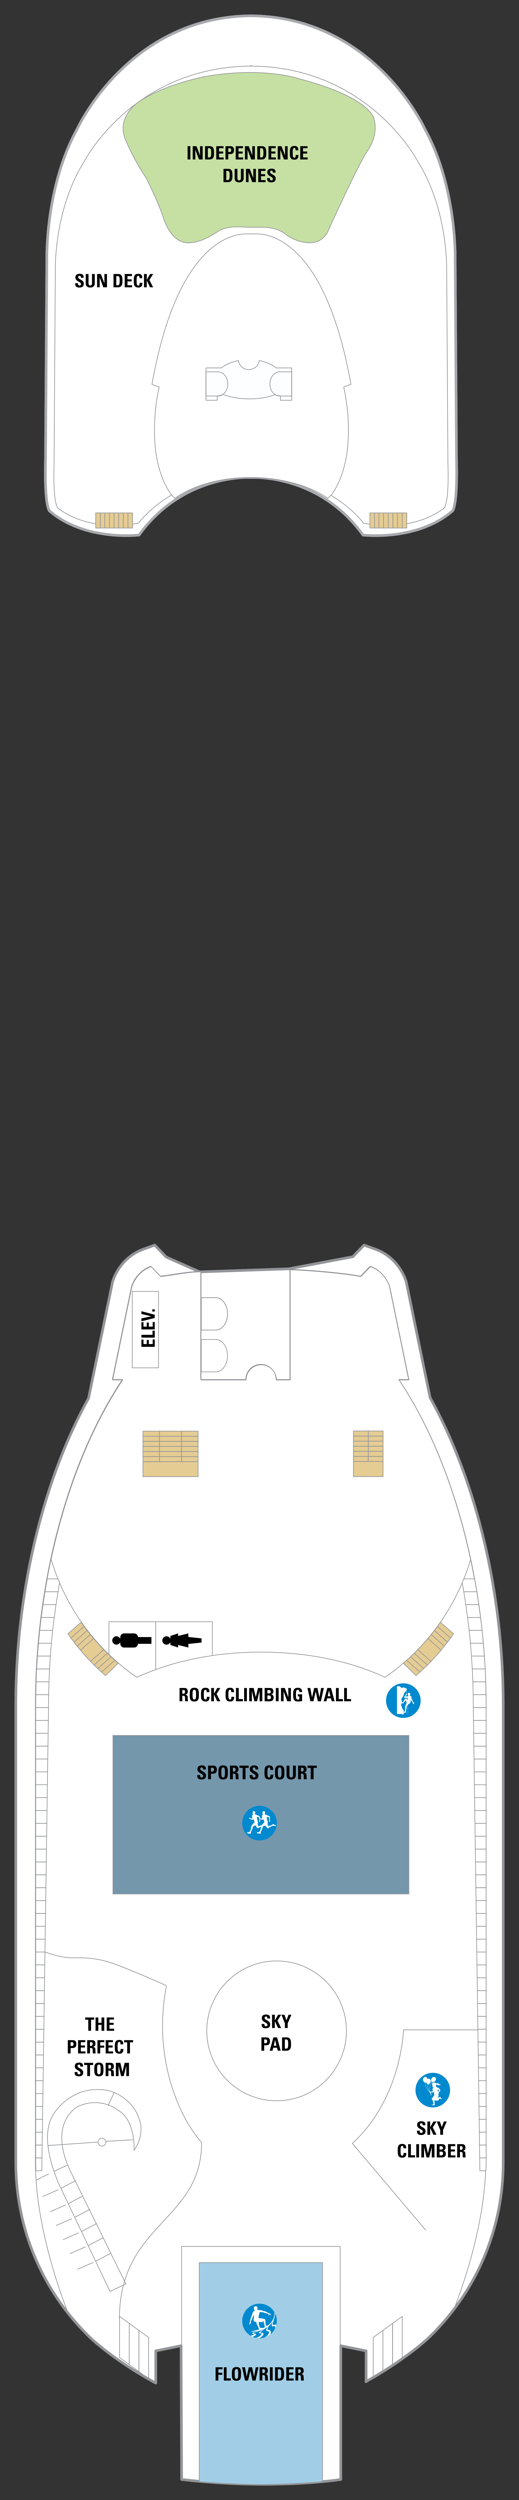 <?xml version="1.0" encoding="UTF-8"?><svg xmlns="http://www.w3.org/2000/svg" xmlns:xlink="http://www.w3.org/1999/xlink" contentScriptType="text/ecmascript" zoomAndPan="magnify" contentStyleType="text/css" enable-background="new 0 0 1526.667 677.676" version="1.1" width="500.0" xml:space="preserve" preserveAspectRatio="xMidYMid meet" viewBox="301.808 79.773 98.568 474.284" height="2405.87" x="0px" y="0px"><rect x="301.808" y="79.773" width="98.568" height="474.284" fill="#333333" stroke="none"/><g id="DECKS"><path fill="#FFFFFF" id="IDP-Deck13" d="M371.341,531.58v-5.825   l-4.816-0.975v25.363c0,0-12.634,2.056-30.22,0l-0.107-25.363l-4.816,0.975l0.007,6.097c-4.028-2.138-9.71-5.864-13.024-9.179   c-8.743-8.742-13.557-20.365-13.557-32.728V403.25c0-21.302,5.105-42.521,13.818-58.201l0.868-4.203l3.653-17.704l0.029-0.142   l0.041-0.139c0.134-0.457,1.443-4.525,5.832-6.107l2.142-0.771l1.579,1.64l0.604,0.628l6.351,2.809l16.931-0.578l12.171-2.293   l0.544-0.566l1.578-1.64l2.142,0.771c4.39,1.582,5.699,5.65,5.833,6.107l0.04,0.139l0.031,0.142l3.651,17.704l0.844,4.09   c8.753,15.69,13.886,36.962,13.886,58.314v86.694c0,12.363-4.814,23.986-13.556,32.728c-3.178,3.176-8.686,6.81-12.521,8.907   H371.341z M349.541,82.773c-23.417,0.167-33.083,21.5-33.083,21.5c-6,10.833-5.75,24.333-5.75,24.333l-0.25,38.167   c-0.25,9,0.75,9.917,0.75,9.917c6.75,5.833,17,4.583,17,4.583c8.5-11.75,21.25-10.917,21.25-10.917h0.043   c0,0,12.75-0.833,21.25,10.917c0,0,10.25,1.25,17-4.583c0,0,1-0.917,0.75-9.917l-0.25-38.167c0,0,0.25-13.5-5.75-24.333   c0,0-9.667-21.333-33.083-21.5" stroke-width="0.5" stroke="#939598" stroke-linejoin="round"><path fill="#FFFFFF" id="IDP-Deck13" d="M371.341,531.58v-5.825   l-4.816-0.975v25.363c0,0-12.634,2.056-30.22,0l-0.107-25.363l-4.816,0.975l0.007,6.097c-4.028-2.138-9.71-5.864-13.024-9.179   c-8.743-8.742-13.557-20.365-13.557-32.728V403.25c0-21.302,5.105-42.521,13.818-58.201l0.868-4.203l3.653-17.704l0.029-0.142   l0.041-0.139c0.134-0.457,1.443-4.525,5.832-6.107l2.142-0.771l1.579,1.64l0.604,0.628l6.351,2.809l16.931-0.578l12.171-2.293   l0.544-0.566l1.578-1.64l2.142,0.771c4.39,1.582,5.699,5.65,5.833,6.107l0.04,0.139l0.031,0.142l3.651,17.704l0.844,4.09   c8.753,15.69,13.886,36.962,13.886,58.314v86.694c0,12.363-4.814,23.986-13.556,32.728c-3.178,3.176-8.686,6.81-12.521,8.907   H371.341z M349.541,82.773c-23.417,0.167-33.083,21.5-33.083,21.5c-6,10.833-5.75,24.333-5.75,24.333l-0.25,38.167   c-0.25,9,0.75,9.917,0.75,9.917c6.75,5.833,17,4.583,17,4.583c8.5-11.75,21.25-10.917,21.25-10.917h0.043   c0,0,12.75-0.833,21.25,10.917c0,0,10.25,1.25,17-4.583c0,0,1-0.917,0.75-9.917l-0.25-38.167c0,0,0.25-13.5-5.75-24.333   c0,0-9.667-21.333-33.083-21.5" stroke-width="0.5" stroke="#939598" stroke-linejoin="round"/></path></g><g id="DECKS_PUBLIC"><path fill="#FFFFFF" d="M394.132,489.944V403.25   c0-23.837-6.474-46.71-16.531-61.694h1.873l-3.651-17.705c0,0-0.814-2.771-3.653-3.793l-1.828,1.897   c-3.154-0.631-10.941-1.28-13.418-1.28v20.887h-2.628c0-0.002,0.001-0.004,0.001-0.006c0-1.588-1.288-2.875-2.876-2.875   c-1.587,0-2.873,1.287-2.873,2.875c0,0.002,0,0.004,0,0.006h-8.555v-20.504c-2.478,0-4.481,0.506-7.658,0.897l-1.827-1.897   c-2.838,1.022-3.654,3.793-3.654,3.793l-3.653,17.705h1.915c-10.054,14.984-16.527,37.857-16.527,61.694v86.694" stroke-width="0.125" stroke="#939598" stroke-linejoin="round"/><path fill="none" d="M388.021,517.843   c3.838-9.889,6.049-19.998,6.049-27.979v-86.696c0-23.837-6.474-46.709-16.531-61.694h1.872l-3.65-17.703   c0,0-0.814-2.771-3.654-3.793l-1.827,1.896c-3.154-0.629-10.941-1.28-13.419-1.28v20.888h-2.628c0-0.003,0.001-0.004,0.001-0.007   c0-1.588-1.287-2.874-2.875-2.874c-1.587,0-2.874,1.286-2.874,2.874c0,0.003,0,0.004,0,0.007h-8.555v-20.505   c-2.477,0-4.481,0.507-7.658,0.897l-1.827-1.896c-2.838,1.022-3.653,3.793-3.653,3.793l-3.654,17.703h1.915   c-10.055,14.986-16.527,37.857-16.527,61.694v86.696c0,8.18,2.272,18.596,6.223,28.717" stroke-width="0.125" stroke="#939598" stroke-linejoin="round"/><g><g><rect x="332.104" y="356.098" fill="#E5CC93" width="4.183" height="0.963" stroke="#939598" stroke-width="0.125"/></g></g><g><g><rect x="332.104" y="355.134" fill="#E5CC93" width="4.183" height="0.965" stroke="#939598" stroke-width="0.125"/></g></g><g><g><rect x="332.104" y="354.17" fill="#E5CC93" width="4.183" height="0.964" stroke="#939598" stroke-width="0.125"/></g></g><g><g><rect x="336.287" y="356.098" fill="#E5CC93" width="3.143" height="0.963" stroke="#939598" stroke-width="0.125"/></g></g><g><g><rect x="336.287" y="355.134" fill="#E5CC93" width="3.143" height="0.965" stroke="#939598" stroke-width="0.125"/></g></g><g><g><rect x="336.287" y="354.17" fill="#E5CC93" width="3.143" height="0.964" stroke="#939598" stroke-width="0.125"/></g></g><g><g><rect x="332.104" y="353.206" fill="#E5CC93" width="4.183" height="0.964" stroke="#939598" stroke-width="0.125"/></g></g><g><g><rect x="336.287" y="353.206" fill="#E5CC93" width="3.143" height="0.964" stroke="#939598" stroke-width="0.125"/></g></g><g><g><rect x="332.104" y="352.242" fill="#E5CC93" width="4.183" height="0.964" stroke="#939598" stroke-width="0.125"/></g></g><g><g><rect x="336.287" y="352.242" fill="#E5CC93" width="3.143" height="0.964" stroke="#939598" stroke-width="0.125"/></g></g><g><g><rect x="332.104" y="351.278" fill="#E5CC93" width="4.183" height="0.964" stroke="#939598" stroke-width="0.125"/></g></g><g><g><rect x="336.287" y="351.278" fill="#E5CC93" width="3.143" height="0.964" stroke="#939598" stroke-width="0.125"/></g></g><g><g><rect x="328.962" y="356.098" fill="#E5CC93" width="3.142" height="0.963" stroke="#939598" stroke-width="0.125"/></g></g><g><g><rect x="328.962" y="355.134" fill="#E5CC93" width="3.142" height="0.965" stroke="#939598" stroke-width="0.125"/></g></g><g><g><rect x="328.962" y="354.17" fill="#E5CC93" width="3.142" height="0.964" stroke="#939598" stroke-width="0.125"/></g></g><g><g><rect x="328.962" y="353.206" fill="#E5CC93" width="3.142" height="0.964" stroke="#939598" stroke-width="0.125"/></g></g><g><g><rect x="328.962" y="352.242" fill="#E5CC93" width="3.142" height="0.964" stroke="#939598" stroke-width="0.125"/></g></g><g><g><rect x="328.962" y="351.278" fill="#E5CC93" width="3.142" height="0.964" stroke="#939598" stroke-width="0.125"/></g></g><g><rect x="328.962" y="357.061" fill="#E5CC93" width="10.468" height="2.843" stroke="#939598" stroke-width="0.125"/></g><rect x="326.925" y="324.764" fill="#FFFFFF" width="4.988" height="14.5" stroke="#939598" stroke-width="0.125"/><path fill="none" d="M340.035,340.031h2.753c1.231,0,2.229-1.375,2.229-3.072l0,0   c0-1.694-0.999-3.071-2.229-3.071h-2.753V340.031z" stroke-width="0.125" stroke="#939598"/><path fill="none" d="M340.035,332.093h2.753c1.231,0,2.229-1.375,2.229-3.071l0,0   c0-1.697-0.999-3.072-2.229-3.072h-2.753V332.093z" stroke-width="0.125" stroke="#939598"/><path fill="none" d="M340.035,332.093h2.753c1.231,0,2.229-1.375,2.229-3.071l0,0   c0-1.697-0.999-3.072-2.229-3.072h-2.753V332.093z" stroke-width="0.125" stroke="#939598"/><g><g><rect x="368.938" y="356.062" fill="#E5CC93" width="2.81" height="0.964" stroke="#939598" stroke-width="0.125"/></g></g><g><g><rect x="368.938" y="355.098" fill="#E5CC93" width="2.81" height="0.964" stroke="#939598" stroke-width="0.125"/></g></g><g><g><rect x="368.938" y="354.134" fill="#E5CC93" width="2.81" height="0.965" stroke="#939598" stroke-width="0.125"/></g></g><g><g><rect x="368.938" y="353.169" fill="#E5CC93" width="2.81" height="0.965" stroke="#939598" stroke-width="0.125"/></g></g><g><g><rect x="371.748" y="356.062" fill="#E5CC93" width="2.81" height="0.964" stroke="#939598" stroke-width="0.125"/></g></g><g><g><rect x="371.748" y="355.098" fill="#E5CC93" width="2.81" height="0.964" stroke="#939598" stroke-width="0.125"/></g></g><g><g><rect x="371.748" y="354.134" fill="#E5CC93" width="2.81" height="0.965" stroke="#939598" stroke-width="0.125"/></g></g><g><g><rect x="371.748" y="353.169" fill="#E5CC93" width="2.81" height="0.965" stroke="#939598" stroke-width="0.125"/></g></g><g><g><rect x="368.938" y="352.205" fill="#E5CC93" width="2.81" height="0.964" stroke="#939598" stroke-width="0.125"/></g></g><g><g><rect x="368.938" y="351.241" fill="#E5CC93" width="2.81" height="0.964" stroke="#939598" stroke-width="0.125"/></g></g><g><g><rect x="371.748" y="352.205" fill="#E5CC93" width="2.81" height="0.964" stroke="#939598" stroke-width="0.125"/></g></g><g><g><rect x="371.748" y="351.241" fill="#E5CC93" width="2.81" height="0.964" stroke="#939598" stroke-width="0.125"/></g></g><g><rect x="368.938" y="357.026" fill="#E5CC93" width="5.62" height="2.865" stroke="#939598" stroke-width="0.125"/></g><path fill="none" d="M326.854,323.85l-3.653,17.705h1.915   c-6.037,8.997-10.767,20.85-13.596,34.034c2.738,9.194,8.555,17.063,16.275,22.385c6.298-2.975,14.538-4.782,23.565-4.782   c9.028,0,17.269,1.808,23.564,4.782c7.721-5.321,13.539-13.188,16.276-22.384c-2.831-13.186-7.56-25.038-13.6-34.035h1.873   l-3.651-17.705c0,0-0.814-2.771-3.653-3.793l-1.828,1.897c-3.154-0.631-10.941-1.28-13.418-1.28v20.887h-2.628   c0-0.002,0.001-0.004,0.001-0.006c0-1.588-1.288-2.875-2.876-2.875c-1.587,0-2.873,1.287-2.873,2.875c0,0.002,0,0.004,0,0.006   h-8.555v-20.504c-2.478,0-4.481,0.506-7.658,0.897l-1.827-1.897C327.669,321.08,326.854,323.85,326.854,323.85z" stroke-width="0.125" stroke="#939598" stroke-linejoin="round"/><g><path fill="#FFFFFF" d="M331.389,396.503v-9.072h-8.89v6.205    c1.642,1.586,3.41,3.039,5.295,4.339C328.926,397.44,330.139,396.959,331.389,396.503z" stroke-width="0.125" stroke="#939598"/></g><g><path fill="#FFFFFF" d="M331.389,387.43v9.072c3.25-1.184,6.867-2.094,10.758-2.651v-6.421    H331.389z" stroke-width="0.125" stroke="#939598"/></g><g><path fill="#E5CC93" d="M380.818,397.651c2.704-2.326,5.107-4.994,7.138-7.939    l-2.513-2.186c-2.009,2.877-4.373,5.488-7.031,7.768L380.818,397.651z" stroke-width="0.125" stroke="#939598"/></g><g><line fill="#E5CC93" x1="381.571" x2="379.083" y1="396.979" y2="394.766" stroke="#939598" stroke-width="0.125"/></g><g><line fill="#E5CC93" x1="382.247" x2="379.762" y1="396.272" y2="394.06" stroke="#939598" stroke-width="0.125"/></g><g><line fill="#E5CC93" x1="382.933" x2="380.448" y1="395.598" y2="393.388" stroke="#939598" stroke-width="0.125"/></g><g><line fill="#E5CC93" x1="383.615" x2="381.128" y1="394.918" y2="392.705" stroke="#939598" stroke-width="0.125"/></g><g><line fill="#E5CC93" x1="385.527" x2="383.04" y1="392.78" y2="390.567" stroke="#939598" stroke-width="0.125"/></g><g><line fill="#E5CC93" x1="386.205" x2="383.718" y1="392.073" y2="389.86" stroke="#939598" stroke-width="0.125"/></g><g><line fill="#E5CC93" x1="386.792" x2="384.307" y1="391.304" y2="389.092" stroke="#939598" stroke-width="0.125"/></g><g><line fill="#E5CC93" x1="387.377" x2="384.89" y1="390.524" y2="388.312" stroke="#939598" stroke-width="0.125"/></g><g><path fill="#E5CC93" d="M321.845,397.651c-2.705-2.326-5.108-4.994-7.139-7.939    l2.513-2.186c2.008,2.877,4.374,5.488,7.03,7.768L321.845,397.651z" stroke-width="0.125" stroke="#939598"/></g><g><line fill="#E5CC93" x1="321.092" x2="323.578" y1="396.979" y2="394.766" stroke="#939598" stroke-width="0.125"/></g><g><line fill="#E5CC93" x1="320.414" x2="322.9" y1="396.272" y2="394.06" stroke="#939598" stroke-width="0.125"/></g><g><line fill="#E5CC93" x1="319.728" x2="322.215" y1="395.598" y2="393.388" stroke="#939598" stroke-width="0.125"/></g><g><line fill="#E5CC93" x1="319.046" x2="321.533" y1="394.918" y2="392.705" stroke="#939598" stroke-width="0.125"/></g><g><line fill="#E5CC93" x1="317.135" x2="319.622" y1="392.78" y2="390.567" stroke="#939598" stroke-width="0.125"/></g><g><line fill="#E5CC93" x1="316.456" x2="318.943" y1="392.073" y2="389.86" stroke="#939598" stroke-width="0.125"/></g><g><line fill="#E5CC93" x1="315.869" x2="318.355" y1="391.304" y2="389.092" stroke="#939598" stroke-width="0.125"/></g><g><line fill="#E5CC93" x1="315.284" x2="317.772" y1="390.524" y2="388.312" stroke="#939598" stroke-width="0.125"/></g><path fill="none" d="M339.992,321.057c1.826-0.158,12.997-0.609,16.931-0.383" stroke-width="0.125" stroke="#939598"/><g><g><path fill="#FFFFFF" d="M309.78,489.143h-1.191v0.801c0,0.55,0.021,1.095,0.042,1.641     h1.115L309.78,489.143z" stroke-width="0.125" stroke="#939598"/></g></g><g><g><polygon fill="#FFFFFF" stroke-width="0.125" points="309.816,486.703 308.589,486.703 308.589,489.143      309.78,489.143    " stroke="#939598"/></g></g><g><g><polygon fill="#FFFFFF" stroke-width="0.125" points="309.851,484.261 308.589,484.261 308.589,486.703      309.816,486.703    " stroke="#939598"/></g></g><g><g><polygon fill="#FFFFFF" stroke-width="0.125" points="309.887,481.819 308.589,481.819 308.589,484.261      309.851,484.261    " stroke="#939598"/></g></g><g><g><polygon fill="#FFFFFF" stroke-width="0.125" points="309.923,479.38 308.589,479.38 308.589,481.819      309.887,481.819    " stroke="#939598"/></g></g><g><g><polygon fill="#FFFFFF" stroke-width="0.125" points="309.958,476.938 308.589,476.938 308.589,479.38      309.923,479.38    " stroke="#939598"/></g></g><g><g><polygon fill="#FFFFFF" stroke-width="0.125" points="309.994,474.498 308.589,474.498 308.589,476.938      309.958,476.938    " stroke="#939598"/></g></g><g><g><polygon fill="#FFFFFF" stroke-width="0.125" points="310.029,472.055 308.589,472.055 308.589,474.498      309.994,474.498    " stroke="#939598"/></g></g><g><g><polygon fill="#FFFFFF" stroke-width="0.125" points="310.064,469.614 308.589,469.614 308.589,472.055      310.029,472.055    " stroke="#939598"/></g></g><g><g><polygon fill="#FFFFFF" stroke-width="0.125" points="310.1,467.174 308.589,467.174 308.589,469.614      310.064,469.614    " stroke="#939598"/></g></g><g><g><polygon fill="#FFFFFF" stroke-width="0.125" points="310.135,464.733 308.589,464.733 308.589,467.174      310.1,467.174    " stroke="#939598"/></g></g><g><g><polygon fill="#FFFFFF" stroke-width="0.125" points="310.171,462.292 308.589,462.292 308.589,464.733      310.135,464.733    " stroke="#939598"/></g></g><g><g><polygon fill="#FFFFFF" stroke-width="0.125" points="310.207,459.85 308.589,459.85 308.589,462.292      310.171,462.292    " stroke="#939598"/></g></g><g><g><polygon fill="#FFFFFF" stroke-width="0.125" points="310.242,457.411 308.589,457.411 308.589,459.85      310.207,459.85    " stroke="#939598"/></g></g><g><g><polygon fill="#FFFFFF" stroke-width="0.125" points="310.277,454.968 308.589,454.968 308.589,457.411      310.242,457.411    " stroke="#939598"/></g></g><g><g><polygon fill="#FFFFFF" stroke-width="0.125" points="310.312,452.528 308.589,452.528 308.589,454.968      310.277,454.968    " stroke="#939598"/></g></g><g><g><polygon fill="#FFFFFF" stroke-width="0.125" points="310.348,450.087 308.589,450.087 308.589,452.528      310.312,452.528    " stroke="#939598"/></g></g><g><g><polygon fill="#FFFFFF" stroke-width="0.125" points="310.383,447.645 308.589,447.645 308.589,450.087      310.348,450.087    " stroke="#939598"/></g></g><g><g><polygon fill="#FFFFFF" stroke-width="0.125" points="310.419,445.204 308.589,445.204 308.589,447.645      310.383,447.645    " stroke="#939598"/></g></g><g><g><polygon fill="#FFFFFF" stroke-width="0.125" points="310.455,442.763 308.589,442.763 308.589,445.204      310.419,445.204    " stroke="#939598"/></g></g><g><g><polygon fill="#FFFFFF" stroke-width="0.125" points="310.489,440.323 308.589,440.323 308.589,442.763      310.455,442.763    " stroke="#939598"/></g></g><g><g><polygon fill="#FFFFFF" stroke-width="0.125" points="310.525,437.882 308.589,437.882 308.589,440.323      310.489,440.323    " stroke="#939598"/></g></g><g><g><polygon fill="#FFFFFF" stroke-width="0.125" points="310.56,435.44 308.589,435.44 308.589,437.882      310.525,437.882    " stroke="#939598"/></g></g><g><g><polygon fill="#FFFFFF" stroke-width="0.125" points="310.596,432.999 308.589,432.999 308.589,435.44      310.56,435.44    " stroke="#939598"/></g></g><g><g><polygon fill="#FFFFFF" stroke-width="0.125" points="310.632,430.558 308.589,430.558 308.589,432.999      310.596,432.999    " stroke="#939598"/></g></g><g><g><polygon fill="#FFFFFF" stroke-width="0.125" points="310.667,428.118 308.589,428.118 308.589,430.558      310.632,430.558    " stroke="#939598"/></g></g><g><g><polygon fill="#FFFFFF" stroke-width="0.125" points="310.703,425.677 308.589,425.677 308.589,428.118      310.667,428.118    " stroke="#939598"/></g></g><g><g><polygon fill="#FFFFFF" stroke-width="0.125" points="310.737,423.235 308.589,423.235 308.589,425.677      310.703,425.677    " stroke="#939598"/></g></g><g><g><polygon fill="#FFFFFF" stroke-width="0.125" points="310.773,420.796 308.589,420.796 308.589,423.235      310.737,423.235    " stroke="#939598"/></g></g><g><g><polygon fill="#FFFFFF" stroke-width="0.125" points="310.809,418.352 308.589,418.352 308.589,420.796      310.773,420.796    " stroke="#939598"/></g></g><g><g><polygon fill="#FFFFFF" stroke-width="0.125" points="310.844,415.913 308.589,415.913 308.589,418.352      310.809,418.352    " stroke="#939598"/></g></g><g><g><polygon fill="#FFFFFF" stroke-width="0.125" points="310.88,413.471 308.589,413.471 308.589,415.913      310.844,415.913    " stroke="#939598"/></g></g><g><g><polygon fill="#FFFFFF" stroke-width="0.125" points="310.915,411.03 308.589,411.03 308.589,413.471      310.88,413.471    " stroke="#939598"/></g></g><g><g><polygon fill="#FFFFFF" stroke-width="0.125" points="310.951,408.589 308.589,408.589 308.589,411.03      310.915,411.03    " stroke="#939598"/></g></g><g><g><polygon fill="#FFFFFF" stroke-width="0.125" points="310.986,406.148 308.589,406.148 308.589,408.589      310.951,408.589    " stroke="#939598"/></g></g><g><g><polygon fill="#FFFFFF" stroke-width="0.125" points="311.021,403.708 308.589,403.708 308.589,406.148      310.986,406.148    " stroke="#939598"/></g></g><g><g><path fill="#FFFFFF" d="M311.028,403.25c0-0.663,0.012-1.323,0.024-1.984h-2.436     c-0.011,0.661-0.028,1.321-0.028,1.984v0.458h2.432L311.028,403.25z" stroke-width="0.125" stroke="#939598"/></g></g><g><g><path fill="#FFFFFF" d="M311.113,398.825h-2.441c-0.027,0.812-0.044,1.626-0.056,2.441     h2.436C311.064,400.452,311.085,399.637,311.113,398.825z" stroke-width="0.125" stroke="#939598"/></g></g><g><g><path fill="#FFFFFF" d="M311.22,396.384h-2.448c-0.044,0.812-0.072,1.626-0.101,2.441     h2.441C311.141,398.011,311.177,397.197,311.22,396.384z" stroke-width="0.125" stroke="#939598"/></g></g><g><g><path fill="#FFFFFF" d="M311.372,393.942h-2.441c-0.057,0.814-0.117,1.625-0.158,2.441     h2.448C311.264,395.569,311.313,394.756,311.372,393.942z" stroke-width="0.125" stroke="#939598"/></g></g><g><g><path fill="#FFFFFF" d="M311.566,391.503h-2.441c-0.072,0.811-0.136,1.625-0.194,2.439     h2.441C311.43,393.128,311.493,392.313,311.566,391.503z" stroke-width="0.125" stroke="#939598"/></g></g><g><g><path fill="#FFFFFF" d="M311.817,389.061h-2.459c-0.088,0.81-0.159,1.626-0.233,2.441     h2.441C311.642,390.686,311.727,389.873,311.817,389.061z" stroke-width="0.125" stroke="#939598"/></g></g><g><g><path fill="#FFFFFF" d="M312.111,386.62h-2.46c-0.102,0.812-0.206,1.623-0.294,2.441     h2.459C311.907,388.245,312.007,387.432,312.111,386.62z" stroke-width="0.125" stroke="#939598"/></g></g><g><g><path fill="#FFFFFF" d="M312.45,384.179h-2.464c-0.118,0.81-0.23,1.622-0.335,2.44h2.46     C312.216,385.803,312.33,384.991,312.45,384.179z" stroke-width="0.125" stroke="#939598"/></g></g><g><g><path fill="#FFFFFF" d="M312.836,381.737h-2.476c-0.132,0.811-0.253,1.625-0.374,2.442     h2.464C312.571,383.362,312.699,382.549,312.836,381.737z" stroke-width="0.125" stroke="#939598"/></g></g><g><g><path fill="#FFFFFF" d="M313.127,380.018c-0.102-0.237-0.189-0.482-0.286-0.721h-2.056     c-0.148,0.809-0.289,1.623-0.425,2.439h2.476C312.931,381.165,313.024,380.589,313.127,380.018z" stroke-width="0.125" stroke="#939598"/></g></g><g><g><path fill="#FFFFFF" d="M392.946,491.585h1.144c0.021-0.546,0.042-1.091,0.042-1.641     v-0.801h-1.22L392.946,491.585z" stroke-width="0.125" stroke="#939598"/></g></g><g><g><polygon fill="#FFFFFF" stroke-width="0.125" points="392.912,489.143 394.132,489.143 394.132,486.703      392.877,486.703    " stroke="#939598"/></g></g><g><g><polygon fill="#FFFFFF" stroke-width="0.125" points="392.877,486.703 394.132,486.703 394.132,484.261      392.843,484.261    " stroke="#939598"/></g></g><g><g><polygon fill="#FFFFFF" stroke-width="0.125" points="392.843,484.261 394.132,484.261 394.132,481.819      392.809,481.819    " stroke="#939598"/></g></g><g><g><polygon fill="#FFFFFF" stroke-width="0.125" points="392.809,481.819 394.132,481.819 394.132,479.38      392.772,479.38    " stroke="#939598"/></g></g><g><g><polygon fill="#FFFFFF" stroke-width="0.125" points="392.772,479.38 394.132,479.38 394.132,476.938      392.738,476.938    " stroke="#939598"/></g></g><g><g><polygon fill="#FFFFFF" stroke-width="0.125" points="392.738,476.938 394.132,476.938 394.132,474.498      392.704,474.498    " stroke="#939598"/></g></g><g><g><polygon fill="#FFFFFF" stroke-width="0.125" points="392.704,474.498 394.132,474.498 394.132,472.055      392.67,472.055    " stroke="#939598"/></g></g><g><g><polygon fill="#FFFFFF" stroke-width="0.125" points="392.67,472.055 394.132,472.055 394.132,469.614      392.635,469.614    " stroke="#939598"/></g></g><g><g><polygon fill="#FFFFFF" stroke-width="0.125" points="392.635,469.614 394.132,469.614 394.132,467.174      392.601,467.174    " stroke="#939598"/></g></g><g><g><polygon fill="#FFFFFF" stroke-width="0.125" points="392.601,467.174 394.132,467.174 394.132,464.733      392.565,464.733    " stroke="#939598"/></g></g><g><g><polygon fill="#FFFFFF" stroke-width="0.125" points="392.565,464.733 394.132,464.733 394.132,462.292      392.53,462.292    " stroke="#939598"/></g></g><g><g><polygon fill="#FFFFFF" stroke-width="0.125" points="392.53,462.292 394.132,462.292 394.132,459.85      392.496,459.85    " stroke="#939598"/></g></g><g><g><polygon fill="#FFFFFF" stroke-width="0.125" points="392.496,459.85 394.132,459.85 394.132,457.411      392.461,457.411    " stroke="#939598"/></g></g><g><g><polygon fill="#FFFFFF" stroke-width="0.125" points="392.461,457.411 394.132,457.411 394.132,454.968      392.425,454.968    " stroke="#939598"/></g></g><g><g><polygon fill="#FFFFFF" stroke-width="0.125" points="392.425,454.968 394.132,454.968 394.132,452.528      392.391,452.528    " stroke="#939598"/></g></g><g><g><polygon fill="#FFFFFF" stroke-width="0.125" points="392.391,452.528 394.132,452.528 394.132,450.087      392.357,450.087    " stroke="#939598"/></g></g><g><g><polygon fill="#FFFFFF" stroke-width="0.125" points="392.357,450.087 394.132,450.087 394.132,447.645      392.323,447.645    " stroke="#939598"/></g></g><g><g><polygon fill="#FFFFFF" stroke-width="0.125" points="392.323,447.645 394.132,447.645 394.132,445.204      392.288,445.204    " stroke="#939598"/></g></g><g><g><polygon fill="#FFFFFF" stroke-width="0.125" points="392.288,445.204 394.132,445.204 394.132,442.763      392.252,442.763    " stroke="#939598"/></g></g><g><g><polygon fill="#FFFFFF" stroke-width="0.125" points="392.252,442.763 394.132,442.763 394.132,440.323      392.218,440.323    " stroke="#939598"/></g></g><g><g><polygon fill="#FFFFFF" stroke-width="0.125" points="392.218,440.323 394.132,440.323 394.132,437.882      392.183,437.882    " stroke="#939598"/></g></g><g><g><polygon fill="#FFFFFF" stroke-width="0.125" points="392.183,437.882 394.132,437.882 394.132,435.44      392.149,435.44    " stroke="#939598"/></g></g><g><g><polygon fill="#FFFFFF" stroke-width="0.125" points="392.149,435.44 394.132,435.44 394.132,432.999      392.115,432.999    " stroke="#939598"/></g></g><g><g><polygon fill="#FFFFFF" stroke-width="0.125" points="392.115,432.999 394.132,432.999 394.132,430.558      392.08,430.558    " stroke="#939598"/></g></g><g><g><polygon fill="#FFFFFF" stroke-width="0.125" points="392.08,430.558 394.132,430.558 394.132,428.118      392.044,428.118    " stroke="#939598"/></g></g><g><g><polygon fill="#FFFFFF" stroke-width="0.125" points="392.044,428.118 394.132,428.118 394.132,425.677      392.01,425.677    " stroke="#939598"/></g></g><g><g><polygon fill="#FFFFFF" stroke-width="0.125" points="392.01,425.677 394.132,425.677 394.132,423.235      391.976,423.235    " stroke="#939598"/></g></g><g><g><polygon fill="#FFFFFF" stroke-width="0.125" points="391.976,423.235 394.132,423.235 394.132,420.796      391.942,420.796    " stroke="#939598"/></g></g><g><g><polygon fill="#FFFFFF" stroke-width="0.125" points="391.942,420.796 394.132,420.796 394.132,418.352      391.906,418.352    " stroke="#939598"/></g></g><g><g><polygon fill="#FFFFFF" stroke-width="0.125" points="391.906,418.352 394.132,418.352 394.132,415.913      391.871,415.913    " stroke="#939598"/></g></g><g><g><polygon fill="#FFFFFF" stroke-width="0.125" points="391.871,415.913 394.132,415.913 394.132,413.471      391.837,413.471    " stroke="#939598"/></g></g><g><g><polygon fill="#FFFFFF" stroke-width="0.125" points="391.837,413.471 394.132,413.471 394.132,411.03      391.802,411.03    " stroke="#939598"/></g></g><g><g><polygon fill="#FFFFFF" stroke-width="0.125" points="391.802,411.03 394.132,411.03 394.132,408.589      391.768,408.589    " stroke="#939598"/></g></g><g><g><polygon fill="#FFFFFF" stroke-width="0.125" points="391.768,408.589 394.132,408.589 394.132,406.148      391.732,406.148    " stroke="#939598"/></g></g><g><g><polygon fill="#FFFFFF" stroke-width="0.125" points="391.732,406.148 394.132,406.148 394.132,403.708      391.698,403.708    " stroke="#939598"/></g></g><g><g><path fill="#FFFFFF" d="M391.692,403.25l0.006,0.458h2.434v-0.458     c0-0.663-0.017-1.323-0.027-1.984h-2.435C391.679,401.927,391.692,402.587,391.692,403.25z" stroke-width="0.125" stroke="#939598"/></g></g><g><g><path fill="#FFFFFF" d="M391.669,401.265h2.435c-0.013-0.815-0.03-1.628-0.057-2.441     h-2.441C391.635,399.637,391.656,400.452,391.669,401.265z" stroke-width="0.125" stroke="#939598"/></g></g><g><g><path fill="#FFFFFF" d="M391.606,398.825h2.441c-0.028-0.815-0.057-1.63-0.099-2.441     h-2.449C391.543,397.197,391.578,398.011,391.606,398.825z" stroke-width="0.125" stroke="#939598"/></g></g><g><g><path fill="#FFFFFF" d="M391.499,396.384h2.449c-0.043-0.816-0.101-1.628-0.159-2.441     h-2.439C391.406,394.756,391.455,395.569,391.499,396.384z" stroke-width="0.125" stroke="#939598"/></g></g><g><g><path fill="#FFFFFF" d="M391.349,393.942h2.439c-0.058-0.814-0.122-1.629-0.195-2.439     h-2.441C391.227,392.313,391.29,393.128,391.349,393.942z" stroke-width="0.125" stroke="#939598"/></g></g><g><g><path fill="#FFFFFF" d="M391.153,391.503h2.441c-0.073-0.815-0.143-1.631-0.232-2.441     h-2.459C390.992,389.873,391.078,390.686,391.153,391.503z" stroke-width="0.125" stroke="#939598"/></g></g><g><g><path fill="#FFFFFF" d="M390.903,389.061h2.459c-0.088-0.818-0.191-1.629-0.294-2.441     h-2.459C390.714,387.432,390.814,388.245,390.903,389.061z" stroke-width="0.125" stroke="#939598"/></g></g><g><g><path fill="#FFFFFF" d="M390.609,386.62h2.459c-0.104-0.818-0.217-1.631-0.335-2.44     h-2.464C390.388,384.991,390.503,385.803,390.609,386.62z" stroke-width="0.125" stroke="#939598"/></g></g><g><g><path fill="#FFFFFF" d="M390.268,384.179h2.464c-0.119-0.817-0.24-1.632-0.374-2.442     h-2.474C390.021,382.549,390.148,383.362,390.268,384.179z" stroke-width="0.125" stroke="#939598"/></g></g><g><g><path fill="#FFFFFF" d="M389.594,380.019c0.103,0.569,0.194,1.146,0.291,1.718h2.474     c-0.136-0.816-0.275-1.631-0.425-2.439h-2.057C389.78,379.538,389.695,379.782,389.594,380.019z" stroke-width="0.125" stroke="#939598"/></g></g><rect x="323.259" y="409.002" fill="#7497AC" width="56.204" height="30.069" stroke="#939598" stroke-width="0.125"/><polygon fill="none" stroke-width="0.125" points="376.367,528.349 378.205,527.014    378.205,519.207 376.367,520.54  " stroke="#939598" stroke-linejoin="round"/><polygon fill="none" stroke-width="0.125" points="374.53,529.682 376.367,528.349    376.367,520.54 374.53,521.875  " stroke="#939598" stroke-linejoin="round"/><polygon fill="none" stroke-width="0.125" points="372.694,531.017 374.53,529.682    374.53,521.875 372.694,523.208  " stroke="#939598" stroke-linejoin="round"/><polygon fill="none" stroke-width="0.125" points="326.353,528.349 324.515,527.014    324.515,519.207 326.353,520.54  " stroke="#939598" stroke-linejoin="round"/><polygon fill="none" stroke-width="0.125" points="328.19,529.682 326.353,528.349    326.353,520.54 328.19,521.875  " stroke="#939598" stroke-linejoin="round"/><polygon fill="none" stroke-width="0.125" points="330.027,531.017 328.19,529.682    328.19,521.875 330.027,523.208  " stroke="#939598" stroke-linejoin="round"/><path fill="none" d="M336.304,550.143c5.225,0.628,10.575,0.971,15.056,0.971   c4.481,0,9.832-0.343,15.058-0.971v-44.199h-30.113V550.143z" stroke-width="0.125" stroke="#939598"/><path fill="#A1CEE6" d="M339.65,550.573c4.168,0.349,8.398,0.541,11.71,0.541   c3.313,0,7.543-0.192,11.711-0.541v-41.562H339.65V550.573z" stroke-width="0.125" stroke="#939598"/><path fill="#FFFFFF" id="IDP-Deck13_1_" d="M349.541,82.773   c-23.417,0.167-33.083,21.5-33.083,21.5c-6,10.833-5.75,24.333-5.75,24.333l-0.25,38.167c-0.25,9,0.75,9.917,0.75,9.917   c6.75,5.833,17,4.583,17,4.583c8.5-11.75,21.25-10.917,21.25-10.917h0.043c0,0,12.75-0.833,21.25,10.917c0,0,10.25,1.25,17-4.583   c0,0,1-0.917,0.75-9.917l-0.25-38.167c0,0,0.25-13.5-5.75-24.333c0,0-9.667-21.333-33.083-21.5" stroke-width="0.5" stroke="#A7A9AC"/><path fill="#FFFFFF" d="M386.88,167.835l-0.24-37.047   c0,0,0.24-11.335-5.511-20.432c0,0-9.25-17.879-31.651-18.051c-22.401,0.172-31.651,18.051-31.651,18.051   c-5.751,9.096-5.511,20.432-5.511,20.432l-0.24,37.047c-0.24,7.557,0.719,8.327,0.719,8.327c6.47,4.898,15.294,2.848,15.294,2.848   c8.147-9.866,21.368-9.166,21.368-9.166h0.041c0,0,13.221-0.7,21.368,9.166c0,0,8.824,2.05,15.294-2.848   C386.162,176.161,387.12,175.391,386.88,167.835z" stroke-width="0.125" stroke="#939598" stroke-linejoin="round"/><path fill="#FFFFFF" d="M348.417,124.148c0,0,1.772-0.001,2.187-0.001   c2.692,0.001,13.088,1.79,17.853,28.542l-1.375,0.5c0,0,3.125,12.625-2.25,20.375l-0.75,0.75c0,0-5.103-3.937-14.625-3.958   c-9.509-0.021-14.415,3.958-14.415,3.958l-0.75-0.75c-5.375-7.75-2.25-20.375-2.25-20.375l-1.375-0.5   C335.374,126.269,345.572,124.196,348.417,124.148z" stroke-width="0.125" stroke="#939598"/><path fill="#FDFEFF" d="M357.212,154.9h-2.289c-1.024,0-1.853-1.026-1.853-2.294l0,0c0-1.267,0.829-2.294,1.853-2.294h2.289V154.9z   "/><path fill="#FDFEFF" d="M340.924,154.9h2.288c1.022,0,1.853-1.026,1.853-2.294l0,0   c0-1.267-0.831-2.294-1.853-2.294h-2.288V154.9z" stroke-width="0.125" stroke="#939598"/><path fill="#FDFEFF" d="M349.068,149.883   c-1.032,0-1.87-0.749-1.972-1.707c-1.314,0.253-2.443,0.744-3.223,1.394h-2.945l0.001,6.141h2.133v-0.81   c0,0,0.809-0.123,1.083-0.323c1.315,0.536,3.085,0.868,5.04,0.868c1.883,0,3.588-0.31,4.886-0.811   c0.255,0.164,1.002,0.267,1.002,0.267v0.81h2.134v-6.141h-2.949c-0.779-0.65-1.908-1.141-3.221-1.394   C350.938,149.133,350.099,149.883,349.068,149.883z" stroke-width="0.125" stroke="#939598" stroke-linejoin="round"/><path fill="none" d="M357.212,154.9h-2.289c-1.024,0-1.853-1.026-1.853-2.294l0,0   c0-1.267,0.829-2.294,1.853-2.294h2.289V154.9z" stroke-width="0.125" stroke="#939598"/><path fill="none" d="M340.924,154.9h2.288c1.022,0,1.853-1.026,1.853-2.294l0,0   c0-1.267-0.831-2.294-1.853-2.294h-2.288V154.9z" stroke-width="0.125" stroke="#939598"/><polygon fill="#E5CC93" stroke-width="0.125" points="326.995,179.944 326.995,177.081 319.987,177.081    319.987,179.944 326.995,179.944  " stroke="#939598"/><line fill="#FFFFFF" x1="326.113" x2="326.113" y1="179.944" y2="177.081" stroke="#939598" stroke-width="0.125"/><line fill="#FFFFFF" x1="325.231" x2="325.231" y1="179.944" y2="177.081" stroke="#939598" stroke-width="0.125"/><line fill="#FFFFFF" x1="324.35" x2="324.35" y1="179.944" y2="177.081" stroke="#939598" stroke-width="0.125"/><line fill="#FFFFFF" x1="323.469" x2="323.469" y1="179.944" y2="177.081" stroke="#939598" stroke-width="0.125"/><line fill="#FFFFFF" x1="322.586" x2="322.586" y1="179.944" y2="177.081" stroke="#939598" stroke-width="0.125"/><line fill="#FFFFFF" x1="321.705" x2="321.705" y1="179.944" y2="177.081" stroke="#939598" stroke-width="0.125"/><line fill="#FFFFFF" x1="320.868" x2="320.868" y1="179.944" y2="177.081" stroke="#939598" stroke-width="0.125"/><polygon fill="#E5CC93" stroke-width="0.125" points="379.064,179.944 379.064,177.081 372.056,177.081    372.056,179.944 379.064,179.944  " stroke="#939598"/><line fill="#E5CC93" x1="378.182" x2="378.182" y1="179.944" y2="177.081" stroke="#939598" stroke-width="0.125"/><line fill="#FFFFFF" x1="377.3" x2="377.3" y1="179.944" y2="177.081" stroke="#939598" stroke-width="0.125"/><line fill="#FFFFFF" x1="376.419" x2="376.419" y1="179.944" y2="177.081" stroke="#939598" stroke-width="0.125"/><line fill="#E5CC93" x1="375.538" x2="375.538" y1="179.944" y2="177.081" stroke="#939598" stroke-width="0.125"/><line fill="#FFFFFF" x1="374.655" x2="374.655" y1="179.944" y2="177.081" stroke="#939598" stroke-width="0.125"/><line fill="#E5CC93" x1="373.774" x2="373.774" y1="179.944" y2="177.081" stroke="#939598" stroke-width="0.125"/><line fill="#FFFFFF" x1="372.938" x2="372.938" y1="179.944" y2="177.081" stroke="#939598" stroke-width="0.125"/><path fill="#C6E0A4" d="M349.069,122.883h3.028   c0,0,2.35,0.065,3.857,1.264c0,0,2.058,1.713,4.704,1.676c0,0,2.095,0.184,3.308-1.911c0,0,5.843-12.9,7.644-15.546   c0,0,2.279-2.977,1.139-6.284c0,0-0.809-3.896-14.333-7.424c0,0-6.762-2.279-17.641-0.368c0,0-7.581,1.419-12.555,4.752   c0,0-4.313,2.708-2.66,7.045c0,0,1.36,3.528,3.969,7.387c0,0,2.352,4.594,3.344,7.718c0,0,1.433,4.97,4.998,4.635   c0,0,2.058,0.093,5.255-2.105c0,0,1.286-0.986,3.969-0.912L349.069,122.883z" stroke-width="0.125" stroke="#939598" stroke-linejoin="round"/><g><g><path fill="#FFFFFF" d="M322.701,514.479l-9.277-19.466c0,0-4.667-9.164-1.48-14.116     c0,0,3.339-5.805,10.321-4.553c0,0,5.331,1.096,6.299,6.695c0,0,0.319,2.469-1.292,4.632c0,0,0.324-5.635-3.034-7.57     c0,0-3.254-2.696-7.603-0.722c0,0-5.772,2.856-1.56,12.062l10.643,21.614L322.701,514.479z" stroke-width="0.125" stroke="#939598"/></g></g><g><g><line fill="none" x1="319.972" x2="322.853" y1="508.752" y2="507.238" stroke-linejoin="round" stroke="#939598" stroke-width="0.125"/></g></g><g><g><line fill="none" x1="318.589" x2="321.47" y1="505.765" y2="504.25" stroke-linejoin="round" stroke="#939598" stroke-width="0.125"/></g></g><g><g><line fill="none" x1="317.307" x2="320.188" y1="503.093" y2="501.579" stroke-linejoin="round" stroke="#939598" stroke-width="0.125"/></g></g><g><g><line fill="none" x1="316.031" x2="318.912" y1="500.396" y2="498.881" stroke-linejoin="round" stroke="#939598" stroke-width="0.125"/></g></g><g><g><line fill="none" x1="314.695" x2="317.576" y1="497.872" y2="496.357" stroke-linejoin="round" stroke="#939598" stroke-width="0.125"/></g></g><g><g><line fill="none" x1="313.337" x2="316.217" y1="494.956" y2="493.442" stroke-linejoin="round" stroke="#939598" stroke-width="0.125"/></g></g><g><g><line fill="none" x1="312.104" x2="314.666" y1="491.67" y2="490.494" stroke-linejoin="round" stroke="#939598" stroke-width="0.125"/></g></g><g><g><line fill="none" x1="323.539" x2="322.353" y1="476.638" y2="479.196" stroke-linejoin="round" stroke="#939598" stroke-width="0.125"/></g></g><g><g><line fill="none" x1="319.505" x2="316.521" y1="508.979" y2="510.278" stroke-linejoin="round" stroke="#939598" stroke-width="0.125"/></g></g><g><g><line fill="none" x1="318.04" x2="315.056" y1="506.031" y2="507.33" stroke-linejoin="round" stroke="#939598" stroke-width="0.125"/></g></g><g><g><line fill="none" x1="316.758" x2="313.774" y1="503.36" y2="504.659" stroke-linejoin="round" stroke="#939598" stroke-width="0.125"/></g></g><g><g><line fill="none" x1="315.453" x2="312.469" y1="500.676" y2="501.975" stroke-linejoin="round" stroke="#939598" stroke-width="0.125"/></g></g><g><g><line fill="none" x1="314.32" x2="311.336" y1="498.055" y2="499.354" stroke-linejoin="round" stroke="#939598" stroke-width="0.125"/></g></g><g><g><line fill="none" x1="312.895" x2="309.911" y1="495.171" y2="496.47" stroke-linejoin="round" stroke="#939598" stroke-width="0.125"/></g></g><g><g><line fill="none" x1="311.103" x2="308.583" y1="492.153" y2="493.416" stroke-linejoin="round" stroke="#939598" stroke-width="0.125"/></g></g><g><circle fill="none" r="0.75" stroke-width="0.125" cx="321.174" cy="486.158" stroke="#939598"/></g><g><line fill="none" x1="327.042" x2="321.924" y1="485.714" y2="485.995" stroke-linejoin="round" stroke="#939598" stroke-width="0.125"/></g><g><line fill="none" x1="320.32" x2="310.916" y1="486.149" y2="486.799" stroke-linejoin="round" stroke="#939598" stroke-width="0.125"/></g><path fill="#FFFFFF" d="M349.42,92.179   c0.02,0,0.039,0.002,0.059,0.002c0.02,0,0.039-0.002,0.059-0.002H349.42z" stroke-width="0.125" stroke="#939598" stroke-linejoin="round"/><path fill="none" d="M333.368,456.447c0,0-5.847-2.632-9.55-3.995   c-3.703-1.363-5.943-1.267-8.283-1.267c-2.338,0-5.188-1.099-5.188-1.099" stroke-width="0.125" stroke="#939598"/><path fill="none" d="M333.42,456.509c-0.479,2.416-0.741,4.968-0.741,7.609   c0,8.725,3.065,17.11,7.418,22.112" stroke-width="0.125" stroke="#939598"/><path fill="none" d="M324.485,519.73   c0-18.214,15.611-18.538,15.611-33.5" stroke-width="0.125" stroke="#939598" stroke-linejoin="round"/><circle fill="none" stroke-linejoin="round" r="13.261" cx="354.342" cy="465.043" stroke="#939598" stroke-width="0.125"/><path fill="none" d="M392.601,464.859h-14.16   c0,0-0.321,12.942-9.715,21.541l13.942,16.459" stroke-width="0.125" stroke="#939598" stroke-linejoin="round"/></g><g id="SYMBOLS_AND_VENUES"><path d="M335.628,390.129v-0.487l-1.463,0.487v0.548c-0.12-0.286-0.402-0.487-0.732-0.487c-0.438,0-0.793,0.354-0.793,0.793   c0,0.438,0.355,0.793,0.793,0.793c0.33,0,0.613-0.202,0.732-0.489v0.551l1.463,0.487v-0.487l1.951,0.487v-0.683l2.501-0.264v-0.793   l-2.501-0.263v-0.681L335.628,390.129z"/><path d="M324.651,390.372v0.301c-0.119-0.287-0.402-0.488-0.731-0.488c-0.44,0-0.793,0.355-0.793,0.792   c0,0.439,0.354,0.793,0.793,0.793c0.329,0,0.612-0.2,0.731-0.489v0.312c0,0.402,0.328,0.732,0.732,0.732h1.83   c0.51,0,0.723-0.286,0.806-0.707h2.548v-1.28h-2.55c-0.084-0.415-0.297-0.695-0.804-0.695h-1.83   C324.979,389.641,324.651,389.968,324.651,390.372z"/><g><path d="M336.435,402.518h-0.528v-2.522h0.975c0.36,0,0.59,0.23,0.59,0.661c0,0.32-0.125,0.562-0.468,0.617v0.008    c0.116,0.014,0.458,0.042,0.458,0.496c0,0.16,0.01,0.636,0.06,0.74h-0.518c-0.07-0.153-0.056-0.324-0.056-0.488    c0-0.301,0.028-0.557-0.377-0.557h-0.136V402.518z M336.435,401.087h0.234c0.21,0,0.269-0.21,0.269-0.371    c0-0.24-0.101-0.332-0.269-0.332h-0.234V401.087z"/></g><g><path d="M337.84,401.258c0-0.667,0-1.304,0.87-1.304s0.87,0.637,0.87,1.304c0,0.66,0,1.304-0.87,1.304    S337.84,401.918,337.84,401.258z M339.045,401.258c0-0.646-0.039-0.927-0.335-0.927c-0.297,0-0.335,0.28-0.335,0.927    s0.038,0.926,0.335,0.926C339.007,402.183,339.045,401.904,339.045,401.258z"/></g><g><path d="M339.978,401.258c0-0.667,0-1.304,0.87-1.304c0.538,0,0.754,0.297,0.733,0.839h-0.517c0-0.335-0.059-0.462-0.216-0.462    c-0.297,0-0.335,0.28-0.335,0.927s0.038,0.926,0.335,0.926c0.245,0,0.234-0.314,0.241-0.514h0.521    c0,0.675-0.269,0.892-0.762,0.892C339.978,402.561,339.978,401.918,339.978,401.258z"/></g><g><path d="M343.07,399.996h0.58l-0.706,1.132l0.706,1.391h-0.594l-0.604-1.293h-0.007v1.293h-0.528v-2.522h0.528v1.079h0.007    L343.07,399.996z"/></g><g><path d="M344.647,401.258c0-0.667,0-1.304,0.87-1.304c0.538,0,0.754,0.297,0.733,0.839h-0.517c0-0.335-0.059-0.462-0.216-0.462    c-0.297,0-0.335,0.28-0.335,0.927s0.038,0.926,0.335,0.926c0.245,0,0.234-0.314,0.241-0.514h0.521    c0,0.675-0.269,0.892-0.762,0.892C344.647,402.561,344.647,401.918,344.647,401.258z"/></g><g><path d="M346.621,402.518v-2.522h0.528v2.104h0.79v0.419H346.621z"/></g><g><path d="M348.172,402.518v-2.522h0.527v2.522H348.172z"/></g><g><path d="M349.134,402.518v-2.522h0.849l0.395,1.716h0.007l0.419-1.716h0.821v2.522h-0.514v-1.945h-0.007l-0.486,1.945h-0.503    l-0.461-1.945h-0.007v1.945H349.134z"/></g><g><path d="M352.067,402.518v-2.522h0.937c0.402,0,0.734,0.115,0.734,0.653c0,0.29-0.144,0.5-0.43,0.556v0.007    c0.374,0.053,0.472,0.294,0.472,0.64c0,0.64-0.556,0.667-0.779,0.667H352.067z M352.594,401.026h0.353    c0.115,0,0.276-0.076,0.276-0.32c0-0.186-0.126-0.322-0.304-0.322h-0.325V401.026z M352.594,402.132h0.293    c0.112,0,0.363-0.004,0.363-0.357c0-0.223-0.084-0.359-0.349-0.359h-0.308V402.132z"/></g><g><path d="M354.198,402.518v-2.522h0.527v2.522H354.198z"/></g><g><path d="M355.175,402.518v-2.522h0.713l0.671,1.747h0.007v-1.747h0.493v2.522h-0.695l-0.688-1.845h-0.007v1.845H355.175z"/></g><g><path d="M358.659,400.772c0.004-0.234-0.035-0.441-0.314-0.441c-0.328,0-0.328,0.444-0.328,0.934c0,0.789,0.077,0.93,0.377,0.93    c0.087,0,0.182-0.021,0.262-0.049v-0.56h-0.287v-0.388h0.814v1.279c-0.144,0.027-0.503,0.084-0.713,0.084    c-0.888,0-0.989-0.367-0.989-1.324c0-0.637,0.031-1.283,0.895-1.283c0.517,0,0.838,0.29,0.807,0.818H358.659z"/></g><g><path d="M360.197,399.996h0.542l0.329,1.771h0.007l0.398-1.771h0.622l0.377,1.771h0.007l0.314-1.771h0.517l-0.559,2.522h-0.583    l-0.395-1.845h-0.007l-0.437,1.845h-0.573L360.197,399.996z"/></g><g><path d="M363.277,402.518l0.699-2.522h0.696l0.685,2.522h-0.556l-0.14-0.559h-0.72l-0.143,0.559H363.277z M364.295,400.481h-0.007    l-0.241,1.091h0.503L364.295,400.481z"/></g><g><path d="M365.611,402.518v-2.522h0.528v2.104h0.79v0.419H365.611z"/></g><g><path d="M367.166,402.518v-2.522h0.528v2.104h0.79v0.419H367.166z"/></g><g><path d="M331.193,335.281h-2.523v-1.376h0.388v0.849h0.622v-0.783h0.388v0.783h0.737v-0.877h0.388V335.281z"/></g><g><path d="M331.193,333.528h-2.523V333h2.104v-0.79h0.419V333.528z"/></g><g><path d="M331.193,331.977h-2.523v-1.376h0.388v0.849h0.622v-0.783h0.388v0.783h0.737v-0.877h0.388V331.977z"/></g><g><path d="M328.67,330.43v-0.548l1.834-0.392v-0.007l-1.834-0.44v-0.521l2.523,0.667v0.618L328.67,330.43z"/></g><g><path d="M330.731,328.162h0.461v0.419h-0.461V328.162z"/></g><g><path d="M342.751,531.386v-2.522h1.311v0.388h-0.783v0.646h0.748v0.389h-0.748v1.101H342.751z"/></g><g><path d="M344.319,531.386v-2.522h0.528v2.104h0.79v0.419H344.319z"/></g><g><path d="M345.845,530.126c0-0.668,0-1.305,0.87-1.305s0.87,0.637,0.87,1.305c0,0.66,0,1.303-0.87,1.303    S345.845,530.786,345.845,530.126z M347.05,530.126c0-0.646-0.039-0.927-0.335-0.927c-0.297,0-0.335,0.28-0.335,0.927    c0,0.646,0.038,0.926,0.335,0.926C347.012,531.052,347.05,530.771,347.05,530.126z"/></g><g><path d="M347.784,528.864h0.542l0.329,1.771h0.007l0.398-1.771h0.622l0.377,1.771h0.007l0.314-1.771h0.517l-0.559,2.522h-0.583    l-0.395-1.845h-0.007l-0.437,1.845h-0.573L347.784,528.864z"/></g><g><path d="M351.636,531.386h-0.528v-2.522h0.975c0.36,0,0.59,0.23,0.59,0.66c0,0.321-0.125,0.562-0.468,0.618v0.007    c0.116,0.014,0.458,0.043,0.458,0.496c0,0.161,0.01,0.637,0.06,0.741h-0.518c-0.07-0.153-0.056-0.325-0.056-0.489    c0-0.301,0.028-0.556-0.377-0.556h-0.136V531.386z M351.636,529.954h0.234c0.21,0,0.269-0.209,0.269-0.371    c0-0.24-0.101-0.331-0.269-0.331h-0.234V529.954z"/></g><g><path d="M353.065,531.386v-2.522h0.527v2.522H353.065z"/></g><g><path d="M354.048,528.864h0.881c0.692,0,0.821,0.461,0.821,1.247c0,0.388,0.06,1.275-0.842,1.275h-0.86V528.864z M354.576,530.999    h0.255c0.322,0,0.384-0.241,0.384-0.873c0-0.465,0-0.874-0.367-0.874h-0.272V530.999z"/></g><g><path d="M356.177,531.386v-2.522h1.376v0.388h-0.849v0.622h0.783v0.388h-0.783v0.737h0.877v0.388H356.177z"/></g><g><path d="M358.444,531.386h-0.528v-2.522h0.975c0.36,0,0.59,0.23,0.59,0.66c0,0.321-0.125,0.562-0.468,0.618v0.007    c0.116,0.014,0.458,0.043,0.458,0.496c0,0.161,0.01,0.637,0.06,0.741h-0.518c-0.07-0.153-0.056-0.325-0.056-0.489    c0-0.301,0.028-0.556-0.377-0.556h-0.136V531.386z M358.444,529.954h0.234c0.21,0,0.269-0.209,0.269-0.371    c0-0.24-0.101-0.331-0.269-0.331h-0.234V529.954z"/></g><g><g><path d="M337.435,110.028v-2.523h0.527v2.523H337.435z"/></g></g><g><g><path d="M338.411,110.028v-2.523h0.713l0.671,1.747h0.007v-1.747h0.493v2.523h-0.695l-0.688-1.845h-0.007v1.845H338.411z"/></g></g><g><g><path d="M340.753,107.505h0.881c0.692,0,0.821,0.461,0.821,1.248c0,0.388,0.06,1.275-0.842,1.275h-0.86V107.505z M341.28,109.64     h0.255c0.322,0,0.384-0.241,0.384-0.874c0-0.465,0-0.874-0.367-0.874h-0.272V109.64z"/></g></g><g><g><path d="M342.881,110.028v-2.523h1.376v0.388h-0.849v0.622h0.783v0.388h-0.783v0.737h0.877v0.388H342.881z"/></g></g><g><g><path d="M344.634,107.505h0.951c0.482,0,0.671,0.293,0.671,0.755c0,0.287-0.084,0.741-0.703,0.741h-0.391v1.027h-0.528V107.505z      M345.162,108.613h0.293c0.157,0,0.266-0.171,0.266-0.339c0-0.207-0.056-0.381-0.294-0.381h-0.265V108.613z"/></g></g><g><g><path d="M346.577,110.028v-2.523h1.376v0.388h-0.849v0.622h0.783v0.388h-0.783v0.737h0.877v0.388H346.577z"/></g></g><g><g><path d="M348.33,110.028v-2.523h0.713l0.671,1.747h0.007v-1.747h0.493v2.523h-0.695l-0.688-1.845h-0.007v1.845H348.33z"/></g></g><g><g><path d="M350.672,107.505h0.881c0.692,0,0.821,0.461,0.821,1.248c0,0.388,0.06,1.275-0.842,1.275h-0.86V107.505z M351.199,109.64     h0.255c0.322,0,0.384-0.241,0.384-0.874c0-0.465,0-0.874-0.367-0.874h-0.272V109.64z"/></g></g><g><g><path d="M352.799,110.028v-2.523h1.376v0.388h-0.849v0.622h0.783v0.388h-0.783v0.737h0.877v0.388H352.799z"/></g></g><g><g><path d="M354.553,110.028v-2.523h0.713l0.671,1.747h0.007v-1.747h0.493v2.523h-0.695l-0.688-1.845h-0.007v1.845H354.553z"/></g></g><g><g><path d="M356.86,108.767c0-0.667,0-1.304,0.87-1.304c0.538,0,0.754,0.297,0.733,0.839h-0.517c0-0.335-0.059-0.461-0.216-0.461     c-0.297,0-0.335,0.28-0.335,0.926s0.038,0.926,0.335,0.926c0.245,0,0.234-0.314,0.241-0.514h0.521     c0,0.674-0.269,0.891-0.762,0.891C356.86,110.07,356.86,109.427,356.86,108.767z"/></g></g><g><g><path d="M358.83,110.028v-2.523h1.376v0.388h-0.849v0.622h0.783v0.388h-0.783v0.737h0.877v0.388H358.83z"/></g></g><g><g><path d="M344.252,111.805h0.881c0.692,0,0.821,0.461,0.821,1.248c0,0.388,0.06,1.275-0.842,1.275h-0.86V111.805z M344.78,113.94     h0.255c0.322,0,0.385-0.241,0.385-0.874c0-0.465,0-0.874-0.367-0.874h-0.272V113.94z"/></g></g><g><g><path d="M348.086,111.805v1.789c0,0.377-0.213,0.776-0.856,0.776c-0.58,0-0.86-0.301-0.86-0.776v-1.789h0.528v1.754     c0,0.311,0.133,0.433,0.325,0.433c0.231,0,0.336-0.154,0.336-0.433v-1.754H348.086z"/></g></g><g><g><path d="M348.522,114.328v-2.523h0.713l0.671,1.747h0.007v-1.747h0.493v2.523h-0.695l-0.688-1.845h-0.007v1.845H348.522z"/></g></g><g><g><path d="M350.853,114.328v-2.523h1.376v0.388h-0.849v0.622h0.783v0.388h-0.783v0.737h0.877v0.388H350.853z"/></g></g><g><g><path d="M353.288,114.37c-0.653,0-0.775-0.384-0.748-0.821h0.528c0,0.241,0.01,0.444,0.3,0.444c0.178,0,0.266-0.115,0.266-0.287     c0-0.454-1.062-0.482-1.062-1.233c0-0.395,0.189-0.709,0.832-0.709c0.514,0,0.769,0.231,0.733,0.758h-0.514     c0-0.188-0.031-0.381-0.244-0.381c-0.171,0-0.273,0.094-0.273,0.269c0,0.479,1.062,0.437,1.062,1.23     C354.169,114.293,353.69,114.37,353.288,114.37z"/></g></g><g><g><path d="M319.689,462.506v0.419h-0.587v2.104h-0.528v-2.104h-0.587v-0.419H319.689z"/></g></g><g><g><path d="M321.086,463.515v-1.01h0.528v2.522h-0.528v-1.125h-0.604v1.125h-0.527v-2.522h0.527v1.01H321.086z"/></g></g><g><g><path d="M322.075,465.028v-2.522h1.376v0.388h-0.849v0.622h0.783v0.388h-0.783v0.737h0.877v0.388H322.075z"/></g></g><g><g><path d="M314.688,466.805h0.951c0.482,0,0.671,0.293,0.671,0.755c0,0.286-0.084,0.74-0.703,0.74h-0.391v1.027h-0.528V466.805z      M315.216,467.913h0.293c0.157,0,0.266-0.171,0.266-0.339c0-0.206-0.056-0.381-0.294-0.381h-0.265V467.913z"/></g></g><g><g><path d="M316.631,469.328v-2.522h1.376v0.388h-0.849v0.622h0.783v0.388h-0.783v0.737h0.877v0.388H316.631z"/></g></g><g><g><path d="M318.898,469.328h-0.528v-2.522h0.975c0.36,0,0.59,0.23,0.59,0.66c0,0.321-0.125,0.562-0.468,0.618v0.008     c0.116,0.014,0.458,0.042,0.458,0.496c0,0.16,0.01,0.636,0.06,0.74h-0.518c-0.07-0.153-0.056-0.325-0.056-0.489     c0-0.3,0.028-0.556-0.377-0.556h-0.136V469.328z M318.898,467.895h0.234c0.21,0,0.269-0.209,0.269-0.37     c0-0.241-0.101-0.332-0.269-0.332h-0.234V467.895z"/></g></g><g><g><path d="M320.316,469.328v-2.522h1.311v0.388h-0.783v0.646h0.748v0.388h-0.748v1.101H320.316z"/></g></g><g><g><path d="M321.881,469.328v-2.522h1.376v0.388h-0.849v0.622h0.783v0.388h-0.783v0.737h0.877v0.388H321.881z"/></g></g><g><g><path d="M323.606,468.067c0-0.668,0-1.304,0.87-1.304c0.538,0,0.754,0.297,0.733,0.839h-0.517c0-0.336-0.059-0.462-0.216-0.462     c-0.297,0-0.335,0.28-0.335,0.927s0.038,0.926,0.335,0.926c0.245,0,0.234-0.314,0.241-0.514h0.521     c0,0.674-0.269,0.891-0.762,0.891C323.606,469.37,323.606,468.727,323.606,468.067z"/></g></g><g><g><path d="M327.079,466.805v0.419h-0.587v2.104h-0.528v-2.104h-0.587v-0.419H327.079z"/></g></g><g><g><path d="M316.731,473.671c-0.653,0-0.775-0.385-0.748-0.821h0.528c0,0.241,0.01,0.443,0.3,0.443c0.178,0,0.266-0.115,0.266-0.286     c0-0.454-1.062-0.482-1.062-1.233c0-0.396,0.189-0.71,0.832-0.71c0.514,0,0.769,0.231,0.733,0.759h-0.514     c0-0.188-0.031-0.381-0.244-0.381c-0.171,0-0.273,0.094-0.273,0.269c0,0.479,1.062,0.438,1.062,1.23     C317.611,473.594,317.132,473.671,316.731,473.671z"/></g></g><g><g><path d="M319.494,471.105v0.42h-0.587v2.104h-0.528v-2.104h-0.587v-0.42H319.494z"/></g></g><g><g><path d="M319.717,472.367c0-0.667,0-1.304,0.87-1.304s0.87,0.637,0.87,1.304c0,0.66,0,1.304-0.87,1.304     S319.717,473.027,319.717,472.367z M320.923,472.367c0-0.646-0.039-0.926-0.335-0.926c-0.297,0-0.335,0.279-0.335,0.926     s0.038,0.926,0.335,0.926C320.884,473.293,320.923,473.013,320.923,472.367z"/></g></g><g><g><path d="M322.398,473.629h-0.528v-2.523h0.975c0.36,0,0.59,0.231,0.59,0.661c0,0.321-0.125,0.562-0.468,0.618v0.007     c0.116,0.014,0.458,0.042,0.458,0.496c0,0.161,0.01,0.636,0.06,0.741h-0.518c-0.07-0.154-0.056-0.325-0.056-0.489     c0-0.301,0.028-0.556-0.377-0.556h-0.136V473.629z M322.398,472.196h0.234c0.21,0,0.269-0.21,0.269-0.371     c0-0.24-0.101-0.331-0.269-0.331h-0.234V472.196z"/></g></g><g><g><path d="M323.816,473.629v-2.523h0.849l0.395,1.716h0.007l0.419-1.716h0.821v2.523h-0.514v-1.946h-0.007l-0.485,1.946h-0.503     l-0.461-1.946h-0.007v1.946H323.816z"/></g></g><g><g><path d="M352.245,464.549c-0.653,0-0.775-0.385-0.748-0.821h0.528c0,0.241,0.01,0.443,0.3,0.443c0.178,0,0.266-0.115,0.266-0.286     c0-0.454-1.062-0.482-1.062-1.233c0-0.395,0.189-0.709,0.832-0.709c0.514,0,0.769,0.23,0.733,0.758h-0.514     c0-0.188-0.031-0.381-0.244-0.381c-0.171,0-0.273,0.095-0.273,0.27c0,0.479,1.062,0.437,1.062,1.229     C353.126,464.471,352.647,464.549,352.245,464.549z"/></g></g><g><g><path d="M354.628,461.984h0.58l-0.706,1.132l0.706,1.391h-0.594l-0.604-1.293h-0.007v1.293h-0.528v-2.522h0.528v1.079h0.007     L354.628,461.984z"/></g></g><g><g><path d="M355.918,463.633l-0.661-1.648h0.577l0.377,1.065l0.402-1.065h0.538l-0.706,1.648v0.874h-0.527V463.633z"/></g></g><g><g><path d="M351.459,466.284h0.951c0.482,0,0.671,0.293,0.671,0.754c0,0.287-0.084,0.741-0.703,0.741h-0.391v1.027h-0.528V466.284z      M351.987,467.391h0.293c0.157,0,0.266-0.171,0.266-0.339c0-0.206-0.056-0.381-0.294-0.381h-0.265V467.391z"/></g></g><g><g><path d="M353.034,468.806l0.699-2.522h0.696l0.685,2.522h-0.556l-0.14-0.56h-0.72l-0.143,0.56H353.034z M354.051,466.769h-0.007     l-0.241,1.09h0.503L354.051,466.769z"/></g></g><g><g><path d="M355.376,466.284h0.881c0.692,0,0.821,0.461,0.821,1.247c0,0.388,0.06,1.275-0.842,1.275h-0.86V466.284z      M355.903,468.419h0.255c0.322,0,0.384-0.241,0.384-0.874c0-0.465,0-0.873-0.367-0.873h-0.272V468.419z"/></g></g><g><g><path d="M381.745,484.799c-0.653,0-0.775-0.385-0.748-0.821h0.528c0,0.241,0.01,0.443,0.3,0.443c0.178,0,0.266-0.115,0.266-0.286     c0-0.454-1.062-0.482-1.062-1.233c0-0.395,0.189-0.709,0.832-0.709c0.514,0,0.769,0.23,0.733,0.758h-0.514     c0-0.188-0.031-0.381-0.244-0.381c-0.171,0-0.273,0.095-0.273,0.27c0,0.479,1.062,0.437,1.062,1.229     C382.626,484.721,382.147,484.799,381.745,484.799z"/></g></g><g><g><path d="M384.128,482.234h0.58l-0.706,1.132l0.706,1.391h-0.594l-0.604-1.293h-0.007v1.293h-0.528v-2.522h0.528v1.079h0.007     L384.128,482.234z"/></g></g><g><g><path d="M385.418,483.883l-0.661-1.648h0.577l0.377,1.065l0.402-1.065h0.538l-0.706,1.648v0.874h-0.527V483.883z"/></g></g><g><g><path d="M377.344,487.795c0-0.667,0-1.303,0.87-1.303c0.538,0,0.754,0.297,0.733,0.838h-0.517c0-0.335-0.059-0.461-0.216-0.461     c-0.297,0-0.335,0.279-0.335,0.926s0.038,0.927,0.335,0.927c0.245,0,0.234-0.315,0.241-0.514h0.521     c0,0.674-0.269,0.891-0.762,0.891C377.344,489.098,377.344,488.456,377.344,487.795z"/></g></g><g><g><path d="M379.318,489.056v-2.522h0.528v2.104h0.79v0.419H379.318z"/></g></g><g><g><path d="M380.868,489.056v-2.522h0.527v2.522H380.868z"/></g></g><g><g><path d="M381.831,489.056v-2.522h0.849l0.395,1.715h0.007l0.419-1.715h0.821v2.522h-0.514v-1.946h-0.007l-0.485,1.946h-0.503     l-0.461-1.946h-0.007v1.946H381.831z"/></g></g><g><g><path d="M384.763,489.056v-2.522h0.937c0.402,0,0.734,0.115,0.734,0.653c0,0.29-0.144,0.499-0.43,0.556v0.007     c0.374,0.052,0.472,0.293,0.472,0.64c0,0.639-0.556,0.667-0.779,0.667H384.763z M385.291,487.564h0.353     c0.115,0,0.276-0.077,0.276-0.321c0-0.186-0.126-0.321-0.304-0.321h-0.325V487.564z M385.291,488.669h0.293     c0.112,0,0.363-0.004,0.363-0.356c0-0.224-0.084-0.36-0.35-0.36h-0.307V488.669z"/></g></g><g><g><path d="M386.895,489.056v-2.522h1.376v0.388h-0.849v0.622h0.783v0.388h-0.783v0.737h0.877v0.388H386.895z"/></g></g><g><g><path d="M389.162,489.056h-0.528v-2.522h0.975c0.36,0,0.59,0.23,0.59,0.66c0,0.321-0.125,0.562-0.468,0.618v0.007     c0.116,0.015,0.458,0.042,0.458,0.496c0,0.161,0.01,0.637,0.06,0.741h-0.518c-0.07-0.153-0.056-0.325-0.056-0.489     c0-0.301,0.028-0.556-0.377-0.556h-0.136V489.056z M389.162,487.624h0.234c0.21,0,0.269-0.21,0.269-0.37     c0-0.241-0.101-0.332-0.269-0.332h-0.234V487.624z"/></g></g><g><g><path d="M316.842,134.32c-0.653,0-0.775-0.384-0.748-0.821h0.528c0,0.241,0.01,0.444,0.3,0.444c0.178,0,0.266-0.115,0.266-0.287     c0-0.454-1.062-0.482-1.062-1.233c0-0.395,0.189-0.709,0.832-0.709c0.514,0,0.769,0.231,0.733,0.758h-0.514     c0-0.188-0.031-0.381-0.244-0.381c-0.171,0-0.273,0.094-0.273,0.269c0,0.479,1.062,0.437,1.062,1.23     C317.723,134.243,317.244,134.32,316.842,134.32z"/></g></g><g><g><path d="M319.808,131.755v1.789c0,0.377-0.213,0.776-0.856,0.776c-0.58,0-0.86-0.301-0.86-0.776v-1.789h0.528v1.754     c0,0.311,0.133,0.433,0.325,0.433c0.231,0,0.336-0.154,0.336-0.433v-1.754H319.808z"/></g></g><g><g><path d="M320.245,134.278v-2.523h0.713l0.671,1.747h0.007v-1.747h0.493v2.523h-0.695l-0.688-1.845h-0.007v1.845H320.245z"/></g></g><g><g><path d="M323.363,131.755h0.881c0.692,0,0.821,0.461,0.821,1.248c0,0.388,0.06,1.275-0.842,1.275h-0.86V131.755z M323.891,133.89     h0.255c0.322,0,0.385-0.241,0.385-0.874c0-0.465,0-0.874-0.367-0.874h-0.272V133.89z"/></g></g><g><g><path d="M325.492,134.278v-2.523h1.376v0.388h-0.849v0.622h0.783v0.388h-0.783v0.737h0.877v0.388H325.492z"/></g></g><g><g><path d="M327.217,133.017c0-0.667,0-1.304,0.87-1.304c0.538,0,0.754,0.297,0.733,0.839h-0.517c0-0.335-0.059-0.461-0.216-0.461     c-0.297,0-0.335,0.28-0.335,0.926s0.038,0.926,0.335,0.926c0.245,0,0.234-0.314,0.241-0.514h0.521     c0,0.674-0.269,0.891-0.762,0.891C327.217,134.32,327.217,133.677,327.217,133.017z"/></g></g><g><g><path d="M330.309,131.755h0.58l-0.706,1.132l0.706,1.391h-0.594l-0.604-1.293h-0.007v1.293h-0.528v-2.523h0.528v1.08h0.007     L330.309,131.755z"/></g></g><g><path d="M340.036,417.358c-0.67,0-0.796-0.395-0.768-0.843h0.542c0,0.248,0.011,0.456,0.309,0.456    c0.183,0,0.272-0.119,0.272-0.295c0-0.466-1.09-0.494-1.09-1.266c0-0.405,0.193-0.728,0.853-0.728    c0.527,0,0.789,0.236,0.753,0.778h-0.527c0-0.194-0.032-0.392-0.251-0.392c-0.176,0-0.28,0.098-0.28,0.276    c0,0.491,1.09,0.448,1.09,1.263C340.94,417.279,340.449,417.358,340.036,417.358z"/></g><g><path d="M341.328,414.726h0.976c0.495,0,0.688,0.301,0.688,0.774c0,0.294-0.086,0.76-0.721,0.76h-0.401v1.055h-0.542V414.726z     M341.869,415.863h0.301c0.161,0,0.272-0.176,0.272-0.348c0-0.212-0.058-0.392-0.301-0.392h-0.272V415.863z"/></g><g><path d="M343.289,416.02c0-0.685,0-1.337,0.893-1.337c0.893,0,0.893,0.652,0.893,1.337c0,0.678,0,1.338-0.893,1.338    C343.289,417.358,343.289,416.698,343.289,416.02z M344.527,416.02c0-0.663-0.04-0.95-0.344-0.95s-0.344,0.287-0.344,0.95    c0,0.664,0.04,0.951,0.344,0.951S344.527,416.684,344.527,416.02z"/></g><g><path d="M346.033,417.315h-0.542v-2.589h1c0.369,0,0.606,0.236,0.606,0.678c0,0.33-0.129,0.577-0.48,0.635v0.007    c0.118,0.015,0.47,0.043,0.47,0.51c0,0.164,0.011,0.652,0.061,0.76h-0.53c-0.072-0.158-0.058-0.333-0.058-0.502    c0-0.309,0.029-0.57-0.387-0.57h-0.14V417.315z M346.033,415.845h0.24c0.215,0,0.276-0.216,0.276-0.381    c0-0.247-0.104-0.341-0.276-0.341h-0.24V415.845z"/></g><g><path d="M349.034,414.726v0.431h-0.602v2.158h-0.542v-2.158h-0.603v-0.431H349.034z"/></g><g><path d="M349.985,417.358c-0.67,0-0.796-0.395-0.768-0.843h0.542c0,0.248,0.011,0.456,0.309,0.456    c0.183,0,0.272-0.119,0.272-0.295c0-0.466-1.09-0.494-1.09-1.266c0-0.405,0.193-0.728,0.853-0.728    c0.527,0,0.789,0.236,0.753,0.778h-0.527c0-0.194-0.032-0.392-0.251-0.392c-0.176,0-0.28,0.098-0.28,0.276    c0,0.491,1.09,0.448,1.09,1.263C350.889,417.279,350.398,417.358,349.985,417.358z"/></g><g><path d="M352.042,416.02c0-0.685,0-1.337,0.893-1.337c0.552,0,0.774,0.305,0.753,0.86h-0.531c0-0.344-0.061-0.474-0.222-0.474    c-0.305,0-0.344,0.287-0.344,0.95c0,0.664,0.04,0.951,0.344,0.951c0.251,0,0.24-0.323,0.248-0.527h0.534    c0,0.691-0.276,0.914-0.782,0.914C352.042,417.358,352.042,416.698,352.042,416.02z"/></g><g><path d="M354.033,416.02c0-0.685,0-1.337,0.893-1.337c0.893,0,0.893,0.652,0.893,1.337c0,0.678,0,1.338-0.893,1.338    C354.033,417.358,354.033,416.698,354.033,416.02z M355.27,416.02c0-0.663-0.04-0.95-0.344-0.95s-0.344,0.287-0.344,0.95    c0,0.664,0.04,0.951,0.344,0.951S355.27,416.684,355.27,416.02z"/></g><g><path d="M357.995,414.726v1.836c0,0.387-0.219,0.796-0.878,0.796c-0.595,0-0.882-0.309-0.882-0.796v-1.836h0.542v1.8    c0,0.319,0.136,0.445,0.333,0.445c0.237,0,0.345-0.158,0.345-0.445v-1.8H357.995z"/></g><g><path d="M358.964,417.315h-0.542v-2.589h1c0.369,0,0.606,0.236,0.606,0.678c0,0.33-0.129,0.577-0.48,0.635v0.007    c0.118,0.015,0.47,0.043,0.47,0.51c0,0.164,0.011,0.652,0.061,0.76h-0.53c-0.072-0.158-0.058-0.333-0.058-0.502    c0-0.309,0.029-0.57-0.387-0.57h-0.14V417.315z M358.964,415.845h0.24c0.215,0,0.276-0.216,0.276-0.381    c0-0.247-0.104-0.341-0.276-0.341h-0.24V415.845z"/></g><g><path d="M361.965,414.726v0.431h-0.602v2.158h-0.542v-2.158h-0.603v-0.431H361.965z"/></g></g><g id="ICONS"><g><path fill="#0089CF" d="M378.413,399.108c-1.812,0-3.285,1.474-3.285,3.286c0,1.811,1.474,3.283,3.285,3.283    c1.811,0,3.285-1.473,3.285-3.283C381.698,400.582,380.224,399.108,378.413,399.108z"/></g><g><g><path fill="#FFFFFF" d="M377.589,404.926c0.019,0,0.061,0.03,0.154,0.013c0.093-0.019,0.178-0.05,0.246-0.019     c0.069,0.03,0.168,0.013,0.197,0.037c0.032,0.025,0.038,0.08,0.112,0.08c0.074,0,0.129,0.005,0.141-0.049     c0.013-0.055,0.05-0.093,0.056-0.161c0.005-0.066-0.006-0.134-0.031-0.184c-0.025-0.049-0.056-0.049-0.025-0.104     c0.031-0.057,0.031-0.062,0.044-0.087c0.012-0.024-0.013-0.03,0.006-0.061c0.018-0.031,0.006-0.08,0.006-0.099     c0-0.018-0.012-0.073-0.025-0.104c-0.012-0.031-0.006,0.005-0.08-0.062c-0.074-0.069-0.098-0.036-0.11-0.094     c-0.012-0.055-0.038-0.078-0.038-0.078l-0.024-0.083v-0.03l-0.025-0.031l-0.043-0.098l-0.03-0.043l0.018-0.031     c0,0,0.036-0.018,0.024-0.037c-0.012-0.018-0.042-0.031-0.042-0.031v-0.049l-0.044-0.024v-0.062l-0.006-0.036     c-0.025-0.031-0.061-0.044-0.061-0.044l-0.025-0.053l-0.036-0.052c0,0,0-0.006,0.012-0.029c0.014-0.026,0.014-0.026,0.014-0.026     s0.049-0.031,0.054-0.091c0.007-0.063,0.012-0.124,0.032-0.129c0.018-0.007,0.073-0.043,0.073-0.043s-0.006-0.037,0-0.07     c0.007-0.029,0.038-0.023,0-0.062c-0.036-0.034-0.024-0.023-0.009-0.076c0.015-0.052,0.027-0.181,0.009-0.199     c-0.019-0.018-0.036-0.055-0.036-0.055l0.029-0.068l-0.036-0.056l-0.044-0.08c0,0,0.005-0.054,0-0.086     c-0.006-0.031,0.056-0.074,0.056-0.074s-0.051-0.018-0.038-0.074c0.012-0.055,0.032-0.049,0.056-0.093     c0.025-0.042,0.03-0.049,0.042-0.067c0.012-0.019,0.012-0.019,0.012-0.019l0.057-0.012l0.018-0.037l0.007-0.025l0.006-0.068     l0.006-0.026l0.043-0.067l0.056-0.091l0.018-0.025l0.019-0.094l0.074-0.018c0,0,0.03-0.086,0.03-0.141     c0-0.055,0.019-0.173,0.019-0.173l0.018-0.115c0,0,0.11-0.037,0.166-0.105c0.056-0.067,0.068-0.148,0.068-0.148l0.056-0.091     l0.056-0.019l0.049-0.012l0.056-0.088c0,0,0.036-0.09,0.043-0.146c0.006-0.055-0.012-0.123-0.012-0.123s0.073-0.098,0.018-0.135     c0,0-0.012-0.007-0.191-0.044c-0.178-0.035-0.166-0.041-0.203-0.084c-0.036-0.045-0.086-0.095-0.148-0.087     c-0.061,0.006-0.055,0.006-0.129,0.035c-0.074,0.032-0.086,0.052-0.154,0.052c-0.068,0-0.154,0.011-0.154,0.011l-0.388-0.319     l-0.474,0.012v5.277L377.589,404.926z"/></g></g><g><g><path fill="#FFFFFF" d="M379.29,405.015c-0.06-1.649-0.082-1.976-0.096-2.171c-0.003-0.053-0.005-0.095-0.009-0.154     c-0.009-0.171-0.254-2.22-0.257-2.243l0.03-0.004c0.01,0.085,0.248,2.07,0.257,2.245c0.002,0.057,0.006,0.102,0.01,0.155     c0.013,0.194,0.035,0.521,0.094,2.172H379.29z"/></g></g><g><g><path fill="#FFFFFF" d="M380.498,402.859c-0.017-0.006-0.089-0.079-0.12-0.106c-0.032-0.029-0.057-0.023-0.073-0.04     c-0.016-0.019-0.077-0.132-0.094-0.168c-0.017-0.036-0.04-0.107-0.04-0.107c-0.014-0.056-0.045-0.162-0.067-0.195     c-0.021-0.031-0.044-0.055-0.055-0.092c-0.01-0.039-0.044-0.153-0.064-0.195c-0.021-0.042-0.023-0.079-0.023-0.079     c0.013-0.188-0.053-0.265-0.053-0.265c-0.056-0.102-0.225-0.098-0.249-0.104c-0.025-0.005-0.024-0.009-0.024-0.026     c0-0.018,0.028-0.026,0.037-0.042c0.008-0.017-0.005-0.044,0.007-0.054c0.012-0.008,0.03-0.054,0.032-0.072     c0.002-0.019,0.013-0.058,0.013-0.058c0.04-0.359-0.227-0.347-0.227-0.347c-0.277,0.003-0.231,0.307-0.231,0.307     s0.012,0.002,0.017,0.025c0.004,0.024,0.012,0.056,0.027,0.095c0.015,0.037,0.019,0.018,0.026,0.047     c0.008,0.029,0.008,0.042,0.008,0.042c0.005,0.022,0.014,0.026,0.023,0.045c0.009,0.017,0,0.016,0.014,0.047     c0.013,0.031-0.016,0.03-0.016,0.03c-0.024-0.002-0.061,0.021-0.074,0.028c-0.011,0.011-0.028-0.007-0.071-0.007     c-0.042,0-0.092,0.007-0.135,0.031c-0.043,0.021-0.077,0.024-0.126,0.034c-0.049,0.008-0.147,0.026-0.147,0.026     c0.015-0.067,0.129-0.242,0.15-0.277c0.022-0.033,0.056-0.044,0.098-0.087c0.043-0.044,0.043-0.095,0.053-0.135     c0.008-0.045,0.002-0.05-0.009-0.06c-0.012-0.009-0.021-0.009-0.039-0.022c-0.019-0.012-0.025,0-0.025,0s-0.012-0.015-0.03-0.019     c-0.018-0.002-0.027,0.016-0.027,0.028c0,0.013,0,0.013-0.02,0.019c-0.019,0.005-0.015,0.056-0.019,0.087     c-0.003,0.03-0.03,0.08-0.056,0.101c-0.024,0.021-0.018,0.04-0.067,0.107c-0.049,0.067-0.136,0.132-0.17,0.188     c-0.033,0.054-0.073,0.086-0.104,0.135c-0.032,0.049-0.009,0.072,0.055,0.105c0.065,0.034,0.142,0.027,0.284,0.021     c0.141-0.006,0.147-0.006,0.227-0.004c0.08,0.004,0.11,0.029,0.11,0.029c0,0.037,0.033,0.181,0.05,0.227     c0.015,0.046,0.03,0.255,0.003,0.239c-0.027-0.02-0.259-0.35-0.335-0.367c-0.078-0.02-0.114,0.03-0.216,0.121     c-0.101,0.093-0.184,0.278-0.184,0.278c-0.052,0.117-0.132,0.265-0.156,0.292c-0.026,0.028-0.095,0.013-0.141,0.015     c-0.047,0.003-0.076-0.045-0.1-0.061c-0.021-0.015-0.039,0.055-0.024,0.107c0.015,0.053,0.024,0.036,0.083,0.082     c0.059,0.043,0.027,0.043,0.074,0.108c0.046,0.061,0.07,0.049,0.107,0.029c0.037-0.017,0.028-0.085,0.042-0.113     c0.016-0.029,0.151-0.242,0.262-0.287c0.11-0.048,0.169-0.187,0.181-0.226c0.012-0.04,0.031-0.014,0.046,0.017     c0.015,0.032,0.022,0.105,0.022,0.105c0.037,0.291,0.127,0.261,0.078,0.384c-0.051,0.123-0.139,0.372-0.139,0.372     c-0.028,0.102-0.068,0.142-0.09,0.222c-0.02,0.08-0.02,0.116-0.02,0.188c0,0.073-0.016,0.42-0.013,0.537     c0.003,0.116-0.053,0.283-0.061,0.255c-0.005-0.014-0.028-0.016-0.028-0.016s-0.005,0.005-0.01,0.015c0-0.01,0-0.018-0.002-0.025     c-0.003-0.014-0.013-0.023-0.022-0.022c-0.007,0.001-0.013,0.007-0.013,0.018c0,0.017,0.01,0.059,0.017,0.08     c0,0.002,0,0.004-0.002,0.005v0.002c-0.01-0.005-0.027-0.014-0.04-0.031l-0.009,0.006c0.007,0.011,0.017,0.018,0.024,0.025     c-0.005,0-0.009,0.001-0.014,0.003c-0.018,0.005-0.031,0.018-0.034,0.029c-0.001,0.006-0.001,0.013,0.003,0.017     c0.005,0.007,0.01,0.008,0.015,0.008c0.006,0,0.013-0.003,0.022-0.008c0.005-0.003,0.008-0.005,0.011-0.007l0.004-0.002     c-0.003,0.003-0.004,0.005-0.006,0.007c-0.013,0.019-0.034,0.048-0.065,0.072c-0.03,0.025-0.017,0.019-0.043,0.031     c-0.024,0.011-0.021,0.024-0.039,0.041c-0.019,0.014-0.04,0.045-0.04,0.045s0.083,0.075,0.139,0.053     c0.056-0.022,0.157-0.095,0.212-0.095c0.055,0,0.095,0,0.144-0.026c0.049-0.024,0.034-0.071,0.019-0.105     c-0.015-0.034-0.04-0.057-0.043-0.089c-0.004-0.03-0.004-0.035-0.006-0.043c-0.004-0.009,0.045-0.256,0.105-0.394     c0.059-0.137,0.031-0.322,0.031-0.322c-0.025-0.098,0.03-0.158,0.03-0.158c0.127-0.153,0.246-0.407,0.286-0.42     c0.04-0.01,0.127-0.056,0.144-0.083c0.02-0.027,0.05-0.033,0.086-0.055c0.038-0.021,0.063-0.021,0.063-0.021     c0.016-0.006,0.027-0.034,0.031-0.053c0.005-0.021,0.038-0.034,0.05-0.051c0.011-0.02,0.031-0.058,0.051-0.09     c0.017-0.03,0.005-0.078,0.008-0.11c0.005-0.032,0.018-0.04,0.018-0.04c0.012-0.035,0.004-0.155,0.01-0.187     c0.006-0.034,0.023-0.022,0.036-0.078c0.014-0.055,0.016-0.177,0.027-0.159c0.01,0.018,0.028,0.042,0.05,0.152     c0.023,0.108,0.047,0.134,0.047,0.134c0.039,0.075,0.232,0.305,0.232,0.305s-0.005,0.04,0.014,0.104     c0.019,0.065,0.021,0.033,0.028,0.048c0.006,0.013,0.009,0.022,0.009,0.057c0,0.036,0.002,0.049,0.017,0.049     c0.016,0,0.016-0.068,0.018-0.073c0.003-0.005,0.019,0,0.017,0.008c-0.002,0.01,0.003,0.026,0.002,0.044     c-0.002,0.021-0.011,0.021-0.016,0.03c-0.005,0.009,0.001,0.016,0.022,0.014c0.02-0.003,0.017-0.018,0.02-0.036     c0.004-0.017,0.005-0.053,0.009-0.046c0.003,0.004,0.009,0.018,0.011,0.031c0.001,0.016,0.003,0.008,0.001,0.037     c-0.001,0.025-0.012,0.04,0.01,0.045c0.022,0.007,0.022-0.016,0.022-0.016c0.004-0.012,0.011-0.06,0.009-0.073     c-0.002-0.013-0.013-0.031-0.019-0.041c-0.005-0.011,0.01-0.007,0.019,0.004c0.008,0.014,0.015,0.028,0.02,0.066     c0.004,0.038,0,0.038,0.021,0.03c0.02-0.009,0.013-0.068,0.008-0.091c-0.005-0.022-0.016-0.06-0.028-0.075     c-0.012-0.015-0.005-0.03,0.009-0.022c0.014,0.008,0.036,0.024,0.049,0.035c0.014,0.009,0.038,0.003,0.044-0.007     C380.513,402.867,380.498,402.859,380.498,402.859z M378.633,404.361L378.633,404.361c0.001,0,0.007,0.003,0.009,0.015     c0.003,0.011,0.001,0.031,0,0.048c-0.004-0.023-0.01-0.048-0.01-0.056C378.632,404.363,378.633,404.361,378.633,404.361z      M378.607,404.485c-0.003,0.002-0.006,0.003-0.011,0.006c-0.015,0.009-0.017,0.008-0.02,0.004c-0.001-0.001-0.001-0.005,0-0.007     c0.001-0.007,0.011-0.017,0.023-0.021c0.015-0.002,0.029-0.001,0.034-0.001c-0.001,0.005-0.003,0.007-0.003,0.008     C378.62,404.477,378.613,404.481,378.607,404.485z M379.625,401.457c-0.004-0.007-0.005-0.034-0.003-0.051     c0.003-0.016,0.016-0.031,0.022-0.038c0.007-0.005,0.012,0,0.01,0.011c-0.002,0.01,0,0.018,0,0.039     c0.001,0.021-0.007,0.015-0.012,0.025C379.638,401.449,379.625,401.457,379.625,401.457z"/></g></g><g><path fill="#0089CF" d="M354.382,520.076c0,1.815-1.471,3.286-3.285,3.286c-1.815,0-3.285-1.471-3.285-3.286    c0-1.813,1.471-3.283,3.285-3.283C352.911,516.793,354.382,518.264,354.382,520.076z"/></g><g><g><path fill="#FFFFFF" d="M351.89,521.53c-1.212,0.587-2.818,0.863-2.003,0.994c0.396,0.065-0.06,0.246-0.485,0.363     c0.162,0.073,0.393,0.206,0.393,0.206c0.547-0.199,0.854-0.545,0.455-0.601c-0.848-0.112,0.572-0.354,1.742-0.921     c1.79-0.869,2.052-2.224,2.039-2.973c0,0-0.097-0.138-0.111-0.161C354.018,518.94,353.741,520.634,351.89,521.53z"/></g></g><g><g><path fill="#FFFFFF" d="M351.035,523.362c0.828-0.48,1.154-1.051,0.381-1.028c-0.479,0.012,0.63-0.721,1.013-1.044l-0.513,0.321     c-0.614,0.425-1.335,0.836-0.586,0.82c0.527-0.01-0.311,0.825-1.022,0.841L351.035,523.362z"/></g></g><g><g><path fill="#FFFFFF" d="M352.058,523.228c0.67-0.32,1.163-1.16,0.636-1.208c-0.51-0.047-0.413-0.411,0.205-1.126l0.3-0.26     c-0.541,0.635-0.821,1.159-0.31,1.188c0.447,0.025,0.438,0.494,0.235,0.838l-0.665,0.413L352.058,523.228z"/></g></g><g><g><g><path fill="#FFFFFF" d="M350.499,520.071c-0.034,0.068-0.022,0.343,0.064,0.568c0.087,0.229,0.34,0.623,0.364,0.739      c-0.006,0.089-0.016,0.12,0.037,0.15c0.052,0.03,0.05,0.085,0.074,0.2c0.315-0.058,0.61-0.195,0.716-0.264      c-0.033-0.059-0.134-0.053-0.208-0.051c-0.146,0.005-0.209-0.036-0.296-0.047c-0.07-0.007-0.106-0.082-0.135-0.131      c-0.028-0.051-0.11-0.295-0.132-0.517c-0.022-0.223-0.056-0.573-0.085-0.637C350.869,520.017,350.652,519.757,350.499,520.071z"/></g></g></g><g><g><g><path fill="#FFFFFF" clip-rule="evenodd" d="M350.263,518.101c-0.002-0.001-0.004-0.002-0.005-0.002      c-0.011-0.001-0.026,0.002-0.036,0.002c-0.018,0.001-0.037,0.003-0.054,0c-0.024-0.002-0.037-0.021-0.041-0.044      c-0.003-0.009,0-0.022-0.003-0.03c-0.004-0.011-0.015-0.014-0.021-0.023c-0.01-0.01,0-0.024-0.005-0.031      c-0.003-0.005-0.014,0-0.018-0.005c-0.004-0.005-0.002-0.012-0.001-0.017c0.003-0.017-0.002-0.035-0.014-0.042      c-0.012-0.006-0.028-0.005-0.038-0.014c-0.009-0.005-0.007-0.017-0.005-0.027c0.001-0.011,0.006-0.02,0.008-0.03      c0.004-0.011,0.005-0.02,0.011-0.032c0.005-0.011,0.01-0.021,0.014-0.033c0.01-0.024,0.005-0.045-0.005-0.069      c-0.008-0.02,0.003-0.043,0.003-0.064c0.001-0.021-0.003-0.043,0-0.065c0.002-0.02,0.009-0.036,0.014-0.048      c0.004-0.013,0-0.015,0-0.015s-0.002,0.002-0.005,0.006c-0.003,0.004-0.02,0.011-0.025,0.011s0.002-0.006,0.002-0.006      s-0.009,0.001-0.017,0.007c-0.008,0.003-0.015,0.001-0.013-0.01c0.002-0.01-0.005-0.004-0.007,0      c-0.002,0.003-0.005,0.003-0.002-0.004c0.005-0.008-0.004-0.016,0.003-0.027c0.006-0.012-0.005-0.012-0.008-0.019      c-0.002-0.008-0.002,0-0.005-0.009c-0.003-0.008,0.004-0.011,0.01-0.013c0.008-0.001,0.008-0.001-0.001-0.007      c-0.007-0.007,0-0.012,0-0.012s0.008-0.002,0.014-0.003c0.007,0-0.006-0.004-0.006-0.004s0.01,0.002,0.013-0.001      c0.005-0.003-0.02-0.004-0.02-0.008c0-0.004,0.01,0.001,0.016,0.003c0.005,0.002,0.006-0.003,0.013,0      c0.006,0.003,0.008,0.004,0.017-0.003c0.008-0.008-0.016-0.009-0.021-0.009s-0.003,0.001-0.008-0.003      c-0.005-0.002-0.013,0-0.013,0s0.008-0.005,0.016-0.006c0.006-0.002,0.022,0.006,0.036,0.01      c0.017,0.002,0.017-0.007,0.028-0.011c0.012-0.006,0.026-0.013,0.032-0.015c0.006-0.002-0.008-0.004-0.018-0.001      c-0.008,0.002-0.011,0.005-0.011,0.005s0.01-0.01,0.018-0.011c0.008-0.002,0.009-0.003,0.01-0.006      c0.001-0.003,0.014-0.003,0.019-0.006c0.005-0.001,0.005-0.001,0.012-0.001c0.009-0.002,0.01-0.005,0.013-0.008      c0.004-0.002-0.011-0.003-0.011-0.003s0.012-0.004,0.018-0.005c0.007-0.002,0.017-0.005,0.017-0.005s0.015-0.002,0.026-0.008      c0.011-0.005-0.023-0.003-0.023-0.003s0.01-0.004,0.03-0.007c0.018-0.004,0.021-0.011,0.029-0.017      c0.008-0.005,0.033-0.005,0.037-0.006c0.004-0.001,0.011-0.003,0.022,0c0.011,0.003,0.008-0.001,0.011-0.004      c0.004-0.003,0.002,0.005,0.009,0.005c0.006,0,0.002-0.004-0.002-0.009c-0.004-0.007-0.006-0.008-0.006-0.008      s0.002,0,0.007,0.005c0.004,0.004,0.007,0.003,0.015,0.005c0.005,0.003,0.01,0.011,0.016,0.013      c0.004,0.003,0.001-0.004-0.004-0.008c-0.003-0.006-0.003-0.009-0.005-0.02c-0.001-0.009,0.006,0.003,0.006,0.003      s0,0,0.006-0.007c0.006-0.006,0.018-0.004,0.024-0.002c0.007,0.001,0.01,0.005,0.014,0.009c0.005,0.006,0.014,0.004,0.014,0.004      s-0.01,0-0.019,0s-0.012,0.004-0.014,0.012c-0.002,0.007,0.012,0.011,0.012,0.011s0.006-0.014,0.016-0.018      c0.01-0.006,0.031,0.004,0.054,0.009c0.022,0.004,0.021,0.002,0.046,0.005c0.025,0.003,0.046,0.015,0.083,0.049      c0.038,0.036,0.051,0.081,0.07,0.109c0.02,0.03,0.027,0.048,0.035,0.056c0.007,0.007,0.003,0.019,0.014,0.047      c0.01,0.028,0.007,0.042,0.008,0.07c0.001,0.025,0.004,0.04,0.007,0.05c0.004,0.013-0.003,0.016-0.003,0.016      s0.002,0.005,0,0.018c-0.001,0.011-0.006,0.041-0.01,0.052c-0.003,0.01-0.002,0.04,0.006,0.061      c0.008,0.022-0.009,0.019-0.009,0.037c0,0.009,0.009,0.031,0.025,0.067c-0.047,0.02-0.039-0.016-0.08-0.006      c-0.001,0.017-0.007,0.041,0.036,0.088c0.17-0.044,0.245-0.044,0.398,0.002c0.221-0.028,0.418,0.048,0.513,0.076      c0.053,0.015,0.125,0.068,0.347,0.12c0.166,0,0.396,0.121,0.48,0.163c0.088,0.041,0.172,0.092,0.257,0.141      c0.038,0.021,0.076,0.044,0.115,0.064c0.008,0.006,0.018,0.013,0.027,0.016c0.021,0.008,0.047,0.012,0.069,0.018      c0.017,0.006,0.033,0.008,0.049,0.013c0.038,0.012,0.082,0.019,0.118,0.036c0.025,0.011,0.048,0.027,0.07,0.043      c0.009,0.008,0.017,0.016,0.027,0.022c0.008,0.005,0.018,0.008,0.025,0.018c0.009,0.013,0.013,0.031,0.02,0.045      c0.008,0.019,0.018,0.034,0.029,0.049c0.009,0.015,0.032,0.044,0.014,0.062c0.009,0.012,0.026,0.031,0.009,0.044      c0.009,0.011,0,0.018-0.003,0.028c-0.004,0.011-0.004,0.018-0.021,0.018c-0.009,0-0.019-0.006-0.025-0.012      c-0.004-0.004-0.005-0.009-0.009-0.012c-0.039-0.04-0.086-0.096-0.141-0.121c-0.079-0.031-0.148-0.018-0.148-0.018      c-0.034,0.004-0.002,0.085,0.004,0.106c0.018,0.018,0.018,0.021,0.035,0.036c0.015,0.015,0.022,0.038,0.018,0.061      c-0.006,0.027-0.036,0.006-0.052-0.004c-0.015-0.008-0.039-0.018-0.047-0.034c-0.004-0.009-0.007-0.018-0.01-0.027      c-0.009-0.02-0.022-0.037-0.032-0.056c-0.012-0.02-0.028-0.04-0.036-0.065c-0.007-0.017-0.01-0.036-0.014-0.057      c-0.001-0.011-0.003-0.02-0.008-0.028c-0.007-0.013-0.021-0.026-0.032-0.035c-0.032-0.022-0.07-0.038-0.11-0.048      c-0.106-0.026-0.215-0.062-0.328-0.082c-0.198-0.032-0.324-0.078-0.421-0.151c-0.111,0.01-0.171-0.006-0.261-0.025      c-0.186-0.039-0.24-0.022-0.462-0.054c-0.033,0.085-0.049,0.167-0.113,0.275c-0.007,0.027-0.014,0.171-0.056,0.277      c-0.039,0.108-0.085,0.476-0.066,0.602c0.248,0.022,0.777,0.097,0.837,0.098c0.007,0.009,0.005,0.031,0.005,0.031      s0.214,0.024,0.277,0.055c0.039,0.019,0.073,0.045,0.106,0.074c0.032,0.031,0.05,0.121,0.05,0.121s0.025,0.124,0.027,0.156      c0.004,0.093,0.021,0.443,0.025,0.537c0.004,0.096,0.031,0.27,0.031,0.27s0.081,0.142,0.256,0.128      c0.07-0.015,0.128-0.01,0.163-0.008c0.031,0.003,0.043,0.004,0.038,0.029c-0.003,0.026-0.576,0.262-0.576,0.262      s-0.031-0.043-0.049-0.103c0.005-0.043,0-0.084-0.02-0.101c-0.015-0.011-0.024-0.018-0.028-0.058      c-0.009-0.082,0.011-0.102-0.038-0.274c-0.09-0.32-0.176-0.368-0.14-0.639c-0.073,0.005-0.114,0.042-0.164,0.05      c-0.013,0.059-0.042,0.148-0.042,0.148s-0.773-0.031-1.208-0.047c-0.434,0.015-0.491-0.231-0.497-0.452      c0.009-0.069,0.007-0.25,0.054-0.262c0.005-0.055,0.019-0.081,0.02-0.123c0-0.155,0.009-0.29,0.009-0.29      s-0.026-0.155-0.017-0.263c-0.105,0.247-0.114,0.35-0.28,0.59c-0.005,0.043-0.032,0.136-0.044,0.178      c-0.07,0.156-0.156,0.308-0.225,0.465c-0.013,0.03-0.026,0.06-0.036,0.093c-0.005,0.012-0.014,0.03-0.014,0.044      c-0.002,0.024,0.02,0.046,0.023,0.069c0.004,0.033-0.003,0.056-0.018,0.084c-0.028,0.055-0.024,0.07-0.015,0.128      c0.003,0.019,0.005,0.039,0.005,0.057c0.001,0.023-0.005,0.109-0.048,0.09c-0.017-0.006-0.016-0.066-0.016-0.082      c0-0.028-0.011-0.045-0.011-0.077c-0.029,0.058-0.068,0.112-0.077,0.143c-0.008,0.025-0.013,0.078-0.053,0.091      c-0.015,0.024-0.04,0.041-0.049,0.023c-0.017,0.008-0.021-0.009-0.023-0.015c-0.004-0.014,0.003-0.033,0.003-0.045      c0-0.03,0.036-0.169,0.048-0.204c0.014-0.037,0.034-0.149,0.05-0.191c0.005-0.015,0.014-0.029,0.015-0.043      c0.002-0.029,0.013-0.056,0.021-0.082c0.059-0.217,0.07-0.45,0.157-0.658c0.028-0.067,0.058-0.127,0.086-0.176      c0.127-0.219,0.056-0.404,0.239-0.695c0.009-0.143,0.027-0.187,0.059-0.259c0.04-0.092,0.127-0.133,0.197-0.154      c0.133-0.038,0.154-0.086,0.255-0.101c0.004-0.001-0.004-0.019-0.006-0.021C350.273,518.108,350.268,518.103,350.263,518.101z" fill-rule="evenodd"/></g></g></g><g><g><g><path fill="#FFFFFF" d="M351.528,521.717c-0.493,0.209-1.353,0.378-1.91,0.397c-0.122-0.005-0.237-0.028-0.003-0.083      c1.248-0.283,3.183-0.677,3.96-2.073C353.454,520.828,352.176,521.442,351.528,521.717z"/></g></g></g><g><g><path fill="#FFFFFF" d="M354.278,520.899c-0.02-0.125-0.073-0.177-0.448-0.065c-0.525,0.16,0.003-0.758,0.138-1.569     c-0.035,0.114-0.167,0.534-0.244,0.696c-0.258,0.536-0.489,1.267-0.095,1.127c0.517-0.183,0.503,0.169,0.34,0.639"/></g></g><g><g><g><path fill="#0089CF" d="M354.382,425.635c0,1.812-1.471,3.285-3.286,3.285c-1.813,0-3.284-1.472-3.284-3.285      c0-1.813,1.472-3.285,3.284-3.285C352.911,422.351,354.382,423.822,354.382,425.635z"/></g></g></g><g><path fill="#FFFFFF" d="M352.204,425.984c0,0-0.13,0.007-0.209-0.052c-0.078-0.056-0.112-0.122-0.174-0.129    c-0.063-0.005-0.096,0.04-0.13,0.101c-0.033,0.063-0.113,0.095-0.146,0.095c-0.034,0-0.22,0.101-0.276,0.101    c-0.056,0-0.22,0.029-0.338,0.123c-0.118,0.096-0.102-0.095-0.113-0.15c-0.011-0.058-0.04-0.237-0.069-0.338    c-0.028-0.102,0.074-0.039,0.057-0.266c0,0,0.011-0.061-0.062-0.186c0,0,0.028-0.038,0.017-0.078    c-0.012-0.04-0.097-0.14-0.118-0.338c-0.022-0.198-0.034-0.309-0.04-0.371c-0.006-0.061-0.012-0.068,0.102-0.046    c0.113,0.023,0.187,0.029,0.253,0.017c0,0,0,0.101,0.069,0.232c0.066,0.13,0.079,0.277,0.066,0.338    c-0.01,0.062-0.01,0.068-0.039,0.107c0,0-0.035,0.014-0.035,0.052c0,0.035-0.002,0.035,0.006,0.052    c0.005,0.015,0.017,0.059,0.012,0.073c-0.004,0.012,0.014,0.018,0.031,0.019c0.018,0.002,0.015,0.028,0.05,0.016    c0.036-0.01,0.045,0.019,0.07-0.014c0.026-0.031,0.043-0.034,0.043-0.059c0-0.026-0.022-0.135-0.022-0.193    c0,0,0.008-0.373-0.019-0.537c-0.028-0.166-0.032-0.166-0.061-0.188c-0.029-0.023-0.203-0.149-0.348-0.187    c0,0-0.048-0.017-0.121-0.024c0,0-0.13-0.131-0.288-0.122c0,0-0.128-0.048-0.152-0.095c-0.003-0.007-0.005-0.017-0.008-0.025    c0.023-0.117,0.111-0.243,0.068-0.385c-0.039-0.126-0.225-0.201-0.38-0.136c-0.027,0.012-0.03,0.039-0.053,0.053    c-0.017,0.012-0.039,0.004-0.05,0.02c0.003,0.008,0.006,0.018,0.01,0.025c0.01,0.008,0.035,0.013,0.043,0.022    c-0.018,0.039-0.037,0.078-0.053,0.118c-0.008,0.025,0.008,0.033,0.01,0.056c-0.018,0.02-0.036,0.04-0.055,0.061    c0.002,0.007,0.004,0.013,0.005,0.02c0.013,0.004,0.025,0.008,0.038,0.014c0.002,0.004,0.003,0.007,0.004,0.012    c-0.005,0.01-0.011,0.012-0.013,0.026c0.007,0.007,0.014,0.012,0.018,0.018c-0.003,0.015-0.01,0.018-0.018,0.03    c0.008,0.009,0.015,0.011,0.017,0.027c-0.042,0.07,0.056,0.074,0.115,0.087c0.001,0.003,0.002,0.005,0.002,0.005    c0.003,0.035-0.014,0.071-0.056,0.077c-0.043,0.007-0.146,0.049-0.17,0.118c-0.025,0.068-0.029,0.094-0.002,0.178    c0.026,0.084,0.026,0.107,0.026,0.12c0,0.014-0.024,0.044-0.004,0.139c0.02,0.096,0.032,0.111,0.002,0.115    c-0.03,0.006-0.092,0.044-0.164,0.034c-0.073-0.007-0.134,0.005-0.154-0.034c-0.02-0.038,0.003-0.087-0.047-0.097    c-0.05-0.007-0.047,0.009-0.07,0c-0.023-0.006-0.052-0.033-0.076-0.021c-0.022,0.01-0.022,0.018-0.026,0.034    c-0.005,0.016-0.034,0.015-0.034,0.037c0,0.022-0.004,0.015,0,0.048c0.006,0.034-0.015,0.05-0.002,0.08    c0.015,0.029,0.066,0.033,0.102,0.042c0.036,0.006,0.093,0.013,0.116,0.022c0.022,0.008,0.298,0.109,0.353,0.113    c0.055,0.004,0.127,0.018,0.154-0.012c0,0,0.059-0.076,0.085-0.11c0.028-0.033,0.05,0.073,0.053,0.11    c0.002,0.038,0.076,0.253,0.099,0.305c0.023,0.052,0.037,0.106,0.03,0.162c0,0,0.007,0.023-0.022,0.051    c-0.03,0.028-0.378,0.403-0.482,0.566c0,0-0.03,0.049-0.051,0.063c-0.02,0.016-0.045,0.043-0.046,0.085c0,0,0.004,0.076,0,0.104    c-0.005,0.026-0.043,0.243-0.043,0.26c0,0.017-0.161,0.584-0.189,0.617c-0.027,0.032-0.044,0.087-0.066,0.072    c-0.023-0.016-0.038-0.043-0.056-0.027c-0.018,0.016-0.031,0.066-0.077,0.091c0,0-0.055,0.032-0.125,0.043    c-0.069,0.008-0.131-0.003-0.17-0.004c-0.038-0.003-0.066,0.001-0.077,0.057c-0.01,0.058-0.009,0.038,0.018,0.064    c0.027,0.028,0.116,0.113,0.24,0.123c0.123,0.007,0.185,0,0.215,0.01c0.033,0.01,0.121,0.031,0.121,0.031s0.123,0.007,0.129-0.1    c0.006-0.108-0.034-0.14,0.022-0.248c0.056-0.107,0.113-0.304,0.22-0.477c0.107-0.176,0.117-0.311,0.117-0.452    c0-0.141,0.096-0.129,0.119-0.141c-0.008,0.005-0.023,0.012-0.023,0.012s0.31-0.108,0.395-0.227c0,0,0.112,0.199,0.209,0.311    c0.095,0.113,0.09,0.168,0.146,0.221c0.056,0.05,0.085,0.1,0.202,0.042c0.119-0.055,0.377-0.225,0.547-0.327    c0.169-0.101,0.36-0.14,0.36-0.14s0.011,0.039,0.057,0.039c0.044,0,0.044-0.017,0.192-0.017c0.146,0,0.27,0.035,0.343,0.012    C352.362,426.158,352.43,426.079,352.204,425.984z"/></g><g><path fill="#FFFFFF" d="M354.073,425.984c0,0-0.13,0.007-0.209-0.052c-0.078-0.056-0.112-0.122-0.173-0.129    c-0.063-0.005-0.096,0.04-0.13,0.101c-0.034,0.063-0.113,0.095-0.146,0.095c-0.034,0-0.221,0.101-0.276,0.101    c-0.057,0-0.219,0.029-0.338,0.123c-0.119,0.096-0.102-0.095-0.113-0.15c-0.01-0.058-0.04-0.237-0.068-0.338    c-0.028-0.102,0.074-0.039,0.057-0.266c0,0,0.01-0.061-0.063-0.186c0,0,0.028-0.038,0.018-0.078    c-0.012-0.04-0.096-0.14-0.119-0.338c-0.021-0.198-0.033-0.309-0.04-0.371c-0.006-0.061-0.011-0.068,0.102-0.046    c0.112,0.023,0.186,0.029,0.253,0.017c0,0,0,0.101,0.068,0.232c0.067,0.13,0.079,0.277,0.067,0.338    c-0.011,0.062-0.011,0.068-0.039,0.107c0,0-0.035,0.014-0.035,0.052c0,0.035-0.002,0.035,0.005,0.052    c0.006,0.015,0.018,0.059,0.014,0.073c-0.006,0.012,0.013,0.018,0.031,0.019c0.018,0.002,0.013,0.028,0.05,0.016    c0.035-0.01,0.044,0.019,0.07-0.014c0.024-0.031,0.043-0.034,0.043-0.059c0-0.026-0.023-0.135-0.023-0.193    c0,0,0.008-0.373-0.018-0.537c-0.028-0.166-0.032-0.166-0.061-0.188c-0.03-0.023-0.203-0.149-0.349-0.187    c0,0-0.046-0.017-0.119-0.024c0,0-0.131-0.131-0.289-0.122c0,0-0.128-0.048-0.152-0.095c-0.003-0.007-0.007-0.017-0.009-0.025    c0.022-0.117,0.112-0.243,0.068-0.385c-0.038-0.126-0.224-0.201-0.38-0.136c-0.028,0.012-0.03,0.039-0.052,0.053    c-0.018,0.012-0.039,0.004-0.052,0.02c0.003,0.008,0.006,0.018,0.011,0.025c0.01,0.008,0.034,0.013,0.042,0.022    c-0.018,0.039-0.036,0.078-0.053,0.118c-0.007,0.025,0.008,0.033,0.011,0.056c-0.018,0.02-0.037,0.04-0.056,0.061    c0.002,0.007,0.003,0.013,0.004,0.02c0.013,0.004,0.026,0.008,0.038,0.014c0.002,0.004,0.004,0.007,0.005,0.012    c-0.006,0.01-0.01,0.012-0.011,0.026c0.007,0.007,0.012,0.012,0.018,0.018c-0.004,0.015-0.01,0.018-0.018,0.03    c0.007,0.009,0.013,0.011,0.016,0.027c-0.042,0.07,0.056,0.074,0.114,0.087c0.002,0.003,0.003,0.005,0.003,0.005    c0.003,0.035-0.014,0.071-0.056,0.077c-0.044,0.007-0.145,0.049-0.17,0.118c-0.026,0.068-0.03,0.094-0.002,0.178    c0.027,0.084,0.027,0.107,0.027,0.12c0,0.014-0.025,0.044-0.004,0.139c0.019,0.096,0.031,0.111,0.002,0.115    c-0.03,0.006-0.093,0.044-0.165,0.034c-0.072-0.007-0.134,0.005-0.153-0.034c-0.02-0.038,0.002-0.087-0.048-0.097    c-0.05-0.007-0.047,0.009-0.069,0c-0.023-0.006-0.053-0.033-0.075-0.021c-0.023,0.01-0.023,0.018-0.028,0.034    c-0.005,0.016-0.033,0.015-0.033,0.037c0,0.022-0.005,0.015,0,0.048c0.005,0.034-0.017,0.05-0.002,0.08    c0.013,0.029,0.066,0.033,0.101,0.042c0.037,0.006,0.093,0.013,0.115,0.022c0.023,0.008,0.299,0.109,0.354,0.113    c0.053,0.004,0.126,0.018,0.154-0.012c0,0,0.058-0.076,0.086-0.11c0.027-0.033,0.049,0.073,0.051,0.11    c0.003,0.038,0.078,0.253,0.101,0.305c0.022,0.052,0.035,0.106,0.029,0.162c0,0,0.007,0.023-0.022,0.051    c-0.03,0.028-0.379,0.403-0.482,0.566c0,0-0.029,0.049-0.05,0.063c-0.02,0.016-0.045,0.043-0.047,0.085c0,0,0.005,0.076,0,0.104    c-0.004,0.026-0.043,0.243-0.043,0.26c0,0.017-0.16,0.584-0.188,0.617c-0.027,0.032-0.043,0.087-0.065,0.072    c-0.023-0.016-0.04-0.043-0.057-0.027c-0.018,0.016-0.031,0.066-0.079,0.091c0,0-0.053,0.032-0.123,0.043    c-0.069,0.008-0.13-0.003-0.17-0.004c-0.038-0.003-0.065,0.001-0.078,0.057c-0.011,0.058-0.008,0.038,0.02,0.064    c0.027,0.028,0.115,0.113,0.24,0.123c0.124,0.007,0.185,0,0.217,0.01c0.032,0.01,0.119,0.031,0.119,0.031s0.123,0.007,0.129-0.1    c0.005-0.108-0.034-0.14,0.023-0.248c0.055-0.107,0.112-0.304,0.218-0.477c0.108-0.176,0.119-0.311,0.119-0.452    c0-0.141,0.095-0.129,0.118-0.141c-0.009,0.005-0.023,0.012-0.023,0.012s0.31-0.108,0.395-0.227c0,0,0.115,0.199,0.209,0.311    c0.096,0.113,0.09,0.168,0.147,0.221c0.055,0.05,0.084,0.1,0.202,0.042c0.118-0.055,0.378-0.225,0.547-0.327    c0.169-0.101,0.361-0.14,0.361-0.14s0.01,0.039,0.055,0.039c0.045,0,0.045-0.017,0.192-0.017c0.146,0,0.27,0.035,0.343,0.012    C354.23,426.158,354.298,426.079,354.073,425.984z"/></g><g><path fill="#0089CF" d="M384.004,473c-1.811,0-3.285,1.474-3.285,3.284c0,1.812,1.474,3.285,3.285,3.285    c1.812,0,3.285-1.473,3.285-3.285C387.289,474.473,385.816,473,384.004,473z"/></g><g><path fill="#FFFFFF" d="M385.684,477.948c-0.025-0.039-0.043-0.082-0.077-0.098c-0.066-0.037-0.124-0.112-0.137-0.197    c-0.012-0.087-0.098-0.118-0.15-0.06c-0.051,0.056-0.092,0.098-0.092,0.098s-0.012-0.066-0.035-0.082    c-0.051,0.032-0.152,0.127-0.188,0.098c-0.065-0.052,0.053-0.193,0.086-0.325c0.034-0.133-0.003-0.276-0.101-0.387    c0.08-0.054,0.164-0.061,0.236-0.085c-0.026-0.054-0.101-0.167-0.119-0.194c0.068-0.066,0.172-0.144,0.239-0.227    c0.068-0.086,0.115-0.184,0.103-0.217c-0.01-0.034-0.098-0.112-0.139-0.165c-0.04-0.05-0.112-0.114-0.112-0.114l0.033-0.058    c0,0-0.168-0.086-0.259-0.117c-0.032-0.01-0.079-0.023-0.131-0.043c-0.059-0.026-0.192-0.096-0.225-0.177    c-0.028-0.064-0.025-0.139,0.046-0.219c0.042-0.046,0.055-0.157,0.033-0.233c0.013-0.008,0.032,0.001,0.062,0.044    c0.07,0.104,0.185,0.181,0.313,0.177c-0.018-0.012-0.064-0.042-0.079-0.077c0.064,0.036,0.158,0.074,0.266,0.073    c0.116,0,0.25-0.039,0.318-0.105c-0.134,0.026-0.309,0.005-0.358-0.059c0.127,0.046,0.274,0.046,0.33,0.02    c-0.186-0.016-0.278-0.049-0.434-0.151c-0.155-0.104-0.363-0.153-0.455-0.032c-0.039-0.043-0.079-0.116-0.207-0.165    c-0.15-0.059-0.36-0.006-0.511,0.077c-0.1,0.056-0.117,0.168-0.117,0.21c0.032-0.03,0.042-0.081,0.085-0.097    c-0.017,0.025-0.077,0.133-0.022,0.23c0.009-0.01,0.017-0.028,0.034-0.028c-0.001,0.044,0.017,0.095,0.03,0.122    c0.013,0.03,0.006,0.036-0.004,0.057c-0.006,0.012-0.018,0.033-0.043,0.061c-0.01,0.009-0.005,0.034,0.007,0.04    c0.014,0.007,0.031,0.01,0.031,0.01s0.01,0.015,0,0.025c-0.011,0.012-0.008,0.033,0.013,0.034c0.02,0.002,0.044-0.009,0.059,0.005    c-0.006,0.03-0.051,0.042-0.037,0.063c0.007,0.014,0.018,0.007,0.029,0.02c-0.002,0.052,0.025,0.111,0.158,0.062    c0.006,0.003,0.008,0.009,0.008,0.017c-0.038,0.047-0.173,0.141-0.188,0.195c-0.015,0.06-0.033,0.136-0.064,0.214    c0.017,0.022,0.03,0.026,0.057,0.023c0.015,0.094,0.023,0.113,0.025,0.19c0.003,0.052,0.006,0.079-0.008,0.11    c-0.012,0.033-0.033,0.01-0.103,0.027c-0.069,0.018-0.159,0.047-0.213,0.056c-0.054,0.006-0.081-0.022-0.119-0.032    c-0.035-0.009-0.063,0.001-0.086-0.006c-0.029-0.007-0.071-0.038-0.089,0.008c-0.048-0.007-0.06,0.042-0.03,0.067    c-0.004,0.01-0.01,0.037,0.021,0.044c-0.004,0.01,0,0.036,0.023,0.038c0.004,0.027,0.024,0.03,0.036,0.032    c0.019,0.039,0.118,0.01,0.181-0.003c0.073,0.005,0.325-0.044,0.447-0.025c0.122,0.018,0.137-0.086,0.141-0.152    c0.055,0.076,0.037,0.471,0.058,0.538c0.039,0.025,0.033,0.02,0.052,0.023c-0.013,0.075-0.031,0.107-0.132,0.244    c-0.101,0.137-0.097,0.222-0.164,0.291c-0.068,0.07-0.248,0.173-0.252,0.195c0.067,0.037,0.104,0.067,0.096,0.165    c-0.007,0.099,0.025,0.126,0.075,0.142c0.004,0.002,0.012,0.003,0.023,0.004c0.017,0.116,0.14,0.45,0.174,0.631    c0.02,0.105-0.025,0.165-0.066,0.187c-0.009,0.007-0.11,0.061-0.187,0.095c-0.041,0.017-0.056,0.023-0.103,0.032    c-0.04,0.01-0.044,0.045-0.016,0.054c0.032,0.009,0.121,0.003,0.145,0.002c0.107-0.003,0.166-0.03,0.276-0.024    c0.131,0.006,0.17,0.035,0.209-0.033c0.041-0.059-0.029-0.136-0.04-0.237c-0.014-0.119,0-0.255-0.014-0.411    c-0.009-0.107-0.037-0.178-0.054-0.242c0.159,0.023,0.334,0.048,0.429,0.055c0.197,0.017,0.396,0.024,0.462-0.256    c0.054-0.23,0.238-0.085,0.28-0.069c0.041,0.017,0.147,0.072,0.224,0.049C385.71,478.011,385.748,477.965,385.684,477.948z     M384.925,476.177c0,0,0.085,0.035,0.108,0.061c0.017-0.008,0.03-0.026,0.03-0.026s0.12,0.049,0.147,0.078    c-0.002,0.05-0.087,0.127-0.201,0.314C384.964,476.572,384.915,476.295,384.925,476.177z"/></g><g><path fill="#FFFFFF" d="M384.444,473.845c-0.196-0.13-0.512-0.041-0.667,0.226c-0.127,0.215-0.105,0.48,0.023,0.674l-0.041,0.021    c0.003,0.013,0.018,0.023,0.031,0.021c-0.363,0.512-0.507,1.23-0.365,1.79c-0.209-0.298-0.396-0.93-0.34-1.335    c0.008,0.01,0.023,0.015,0.037,0.007l-0.015-0.045c0.249-0.043,0.405-0.202,0.489-0.471c0.093-0.296-0.066-0.569-0.297-0.617    c-0.106-0.024-0.218,0.008-0.311,0.076c-0.034-0.25-0.229-0.422-0.436-0.414c-0.237,0.008-0.438,0.27-0.407,0.577    c0.025,0.245,0.199,0.449,0.416,0.527l-0.019,0.042c0.01,0.01,0.026,0.01,0.036,0c0.01,0.604,0.38,1.348,0.875,1.757l0.015,0.042    c0.048,0.163,0.083,0.268,0.134,0.336c0,0.093-0.019,0.181-0.061,0.248l0.031,0.02c0.04-0.064,0.06-0.146,0.064-0.229    c0.016,0.013,0.033,0.024,0.052,0.032c-0.012,0.04-0.03,0.081-0.056,0.125l0.031,0.019c0.028-0.047,0.046-0.089,0.059-0.129    c0.022,0.008,0.046,0.014,0.075,0.018l0.005-0.037c-0.025-0.004-0.048-0.008-0.069-0.016c0.037-0.156-0.035-0.28-0.232-0.438    c-0.006-0.006-0.012-0.014-0.018-0.021l-0.002-0.007c-0.177-0.56-0.038-1.313,0.337-1.838l0.002,0.001    c0.003,0.013,0.016,0.022,0.031,0.02l0.005-0.047c0.245,0.051,0.451-0.036,0.63-0.254    C384.685,474.293,384.641,473.978,384.444,473.845z M382.616,474.923c0.001,0,0.002,0,0.002-0.001    c0.012,0.009,0.028,0.009,0.038-0.001l-0.024-0.041c0.055-0.024,0.102-0.052,0.143-0.086c0.035,0.162,0.134,0.307,0.267,0.395    l-0.029,0.037c0.008,0.012,0.025,0.016,0.037,0.008h0.001c-0.058,0.396,0.107,0.984,0.309,1.309    C382.939,476.129,382.625,475.459,382.616,474.923z M383.515,476.746c0.046,0.064,0.075,0.149,0.086,0.238    C383.572,476.929,383.547,476.851,383.515,476.746z M383.701,477.098c-0.023-0.013-0.042-0.031-0.061-0.052    c-0.001-0.088-0.019-0.174-0.054-0.249C383.687,476.9,383.723,476.992,383.701,477.098z"/></g></g></svg>